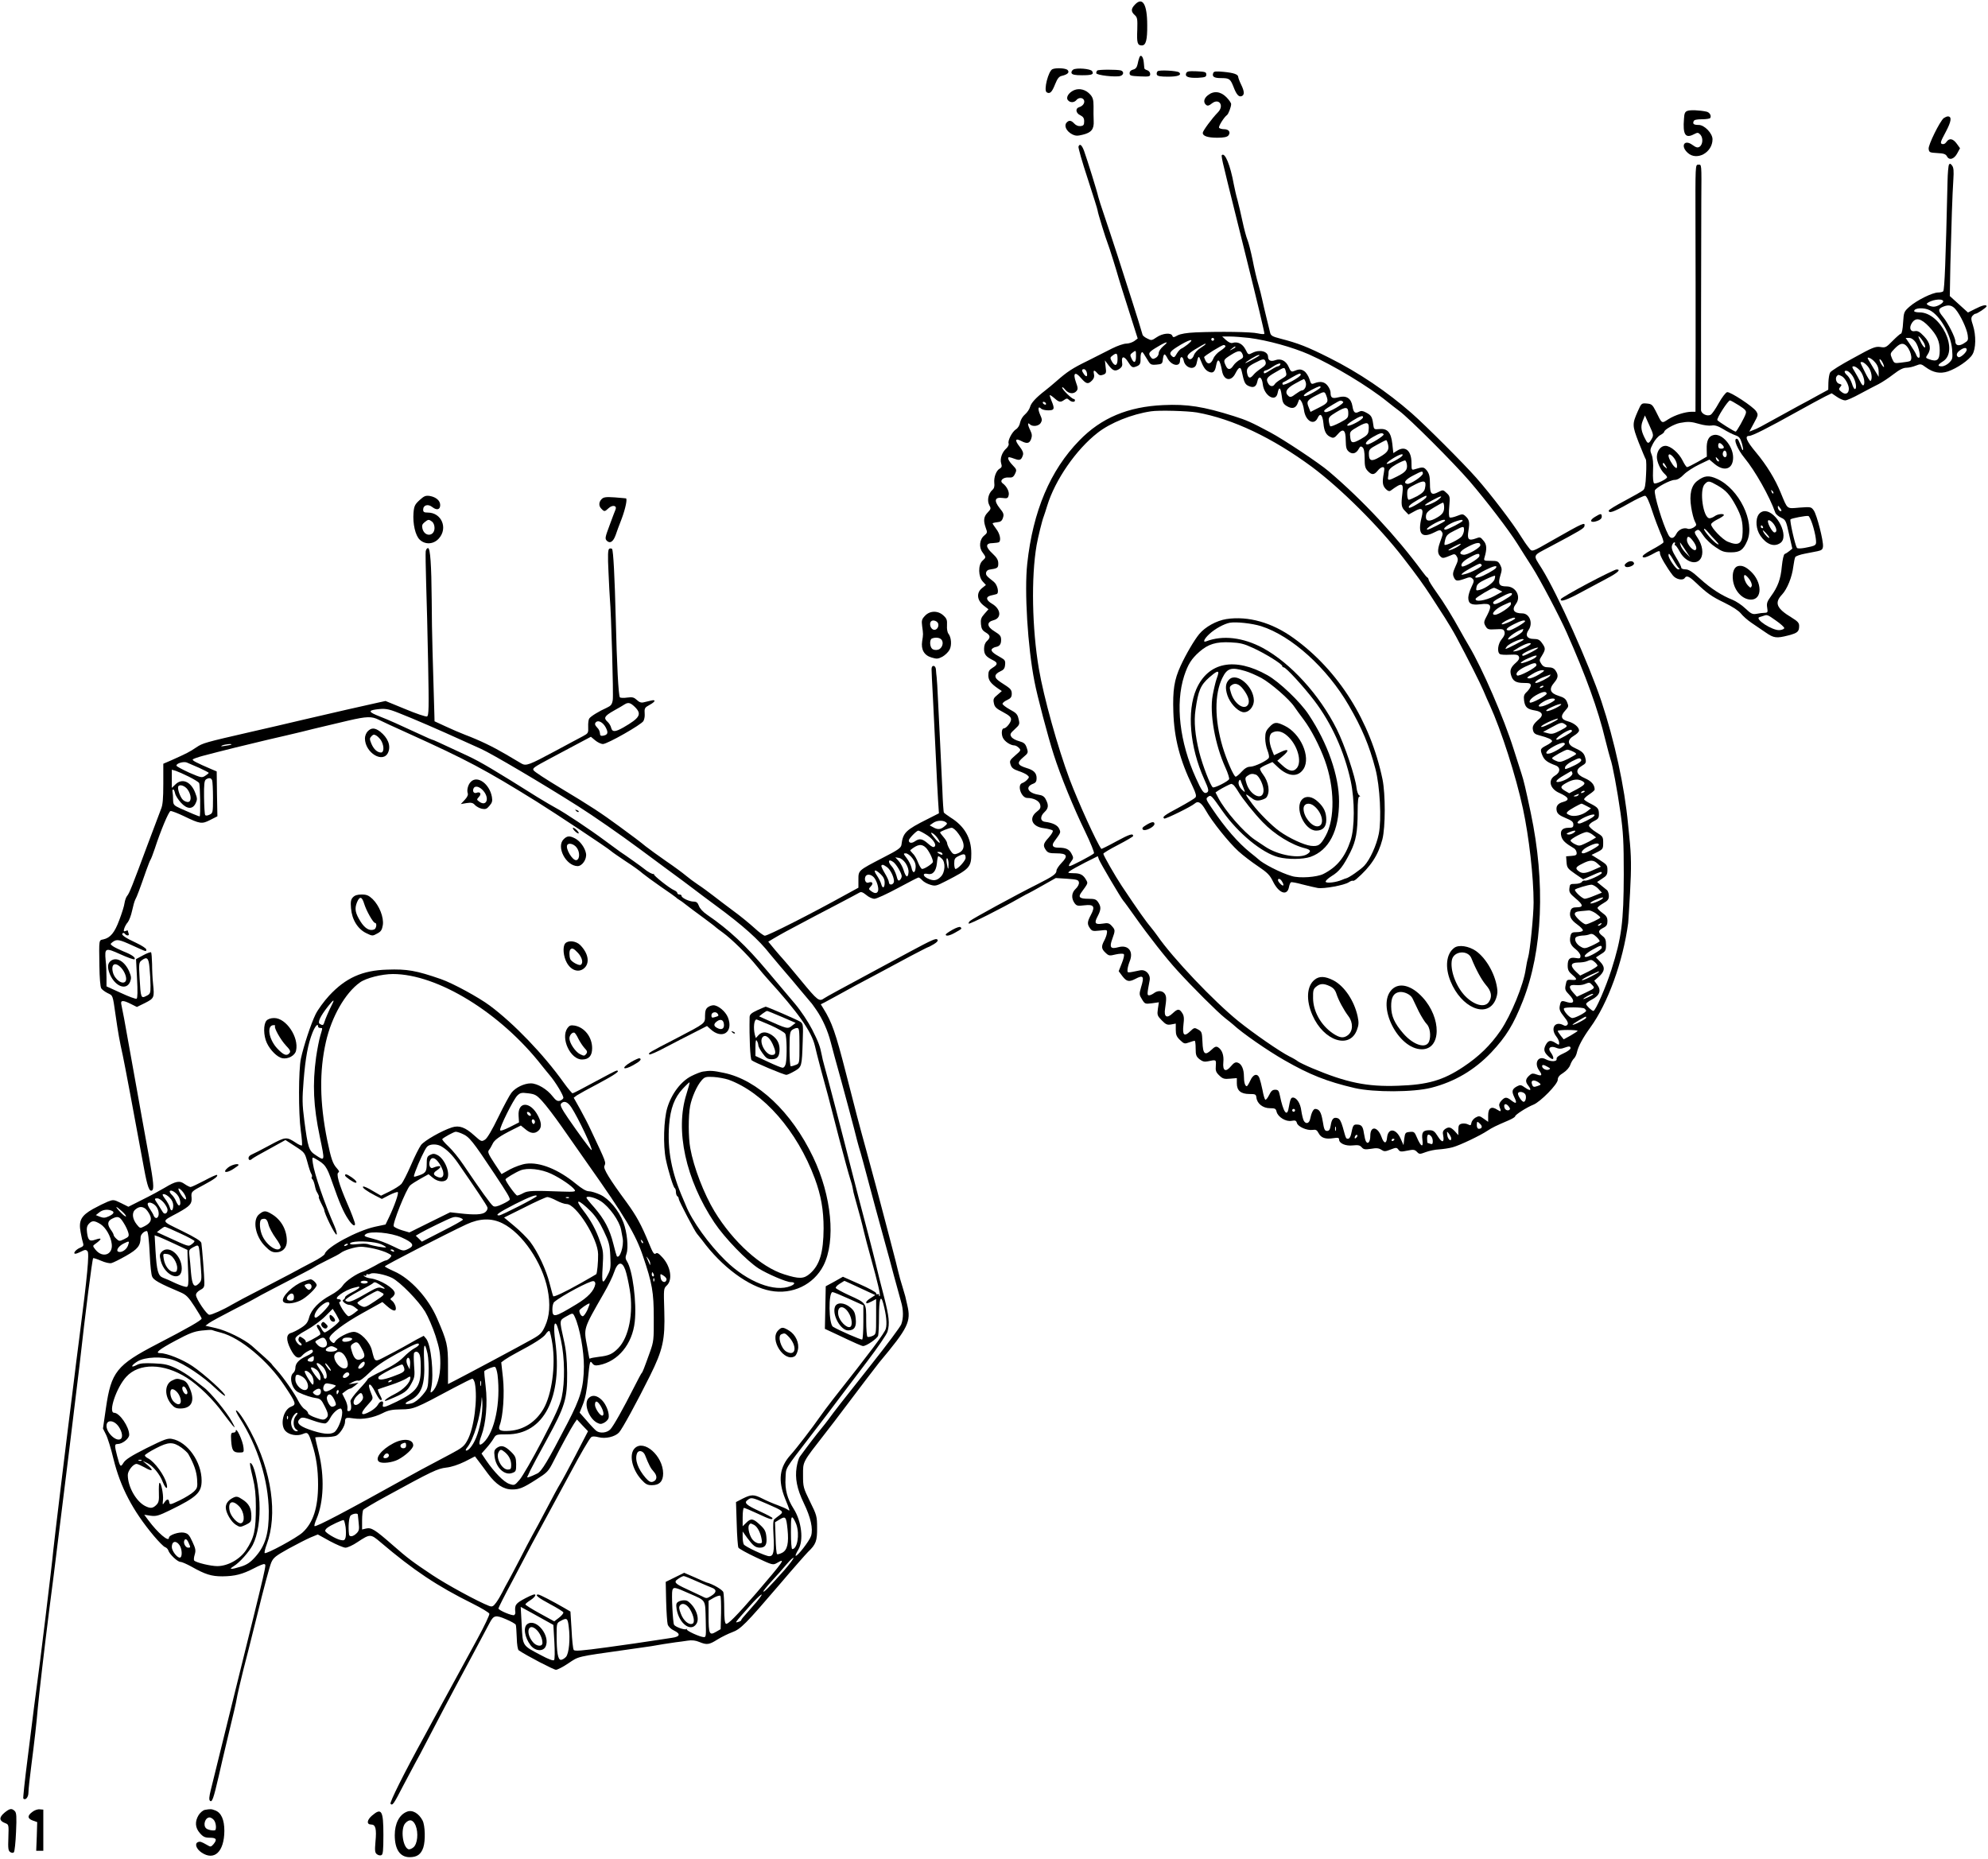<?xml version="1.0" standalone="no"?>
<!DOCTYPE svg PUBLIC "-//W3C//DTD SVG 20010904//EN"
 "http://www.w3.org/TR/2001/REC-SVG-20010904/DTD/svg10.dtd">
<svg version="1.0" xmlns="http://www.w3.org/2000/svg"
 width="1400pt" height="1309pt" viewBox="0 0 1400 1309"
 preserveAspectRatio="xMidYMid meet">
<g transform="translate(0,1309) scale(0.1,-0.1)"
fill="#000000" stroke="none">
<path d="M7992 13057 c-28 -29 -28 -49 -1 -73 19 -17 20 -28 18 -104 -4 -92 1
-110 32 -110 29 0 39 39 38 143 0 148 -33 202 -87 144z"/>
<path d="M8024 12686 c-4 -10 -10 -32 -13 -49 -5 -22 -14 -33 -31 -37 -16 -4
-25 -13 -25 -25 0 -18 8 -20 73 -23 66 -3 72 -1 72 17 0 11 -9 22 -20 26 -11
3 -20 9 -21 13 -1 4 -2 22 -4 40 -3 42 -21 63 -31 38z"/>
<path d="M7412 12603 c-29 -12 -64 -149 -41 -163 22 -14 37 0 59 56 17 42 28
56 49 60 40 10 54 24 40 40 -11 14 -80 18 -107 7z"/>
<path d="M7558 12600 c-9 -6 -15 -17 -12 -25 5 -11 24 -15 74 -15 70 0 85 6
71 29 -11 17 -110 25 -133 11z"/>
<path d="M7727 12593 c-4 -3 -7 -12 -7 -18 0 -15 137 -30 170 -20 25 8 26 32
3 39 -27 7 -159 7 -166 -1z"/>
<path d="M8152 12588 c-6 -6 -8 -17 -5 -24 4 -10 25 -14 78 -14 70 0 99 11 79
30 -14 12 -141 19 -152 8z"/>
<path d="M8353 12574 c-9 -25 16 -34 82 -32 52 3 60 6 60 23 0 18 -8 20 -68
23 -55 2 -68 0 -74 -14z"/>
<path d="M8544 12576 c-10 -26 6 -36 54 -36 59 0 66 -5 88 -60 21 -56 38 -75
58 -67 21 8 20 33 -4 82 -11 22 -19 45 -20 52 0 19 -30 30 -103 37 -55 5 -68
4 -73 -8z"/>
<path d="M7564 12455 c-38 -17 -60 -51 -43 -71 15 -18 43 -18 59 1 16 20 46
19 54 -1 7 -19 -8 -41 -35 -49 -28 -9 -23 -42 9 -57 20 -10 27 -20 27 -43 0
-25 -5 -31 -26 -33 -15 -2 -32 5 -44 18 -22 24 -38 25 -55 5 -18 -22 1 -60 39
-80 25 -13 39 -13 75 -4 62 15 81 39 78 97 -1 26 -2 72 -1 104 0 44 -5 62 -23
82 -31 35 -76 47 -114 31z"/>
<path d="M8506 12419 c-28 -22 -34 -50 -12 -68 10 -8 20 -6 41 11 50 39 88
-16 42 -63 -43 -44 -107 -131 -107 -145 0 -22 35 -34 103 -34 45 0 68 5 77 15
19 23 4 45 -29 45 -16 0 -33 5 -36 10 -6 10 36 76 56 90 10 7 29 57 29 77 0 8
-15 30 -34 49 -41 41 -89 46 -130 13z"/>
<path d="M11883 12309 c-17 -6 -22 -18 -24 -56 -9 -111 10 -140 69 -109 27 14
31 14 47 -3 20 -23 17 -70 -7 -85 -13 -8 -24 -5 -49 13 -58 43 -87 -8 -33 -56
64 -58 174 3 174 96 0 42 -57 101 -97 101 -35 0 -44 7 -36 26 3 10 22 14 58
14 30 0 56 4 59 9 10 16 -5 41 -28 45 -48 10 -113 13 -133 5z"/>
<path d="M13688 12258 c-28 -24 -109 -188 -106 -216 3 -25 7 -27 60 -30 46 -2
60 -7 69 -23 16 -31 51 -20 73 22 l19 35 -23 32 c-27 37 -53 41 -73 12 -9 -13
-20 -18 -31 -14 -14 5 -10 17 26 84 40 75 45 110 15 110 -7 0 -20 -6 -29 -12z"/>
<path d="M7595 12058 c-3 -7 26 -109 65 -227 38 -117 70 -218 70 -225 0 -12
57 -197 71 -231 9 -21 61 -187 77 -245 5 -19 38 -122 72 -229 l62 -195 -24
-18 c-13 -9 -38 -18 -56 -18 -19 0 -64 -16 -100 -34 -37 -19 -114 -58 -170
-86 -109 -53 -147 -78 -223 -145 -25 -22 -60 -51 -78 -65 -65 -50 -100 -88
-107 -116 -4 -15 -20 -39 -35 -52 -16 -13 -31 -38 -35 -57 -3 -20 -16 -41 -30
-49 -27 -18 -59 -80 -51 -100 3 -8 -4 -22 -15 -33 -31 -27 -47 -72 -38 -105 7
-22 5 -30 -9 -38 -25 -13 -43 -61 -39 -101 3 -23 -1 -39 -13 -49 -29 -26 -39
-74 -23 -106 14 -25 13 -29 -11 -54 -28 -29 -31 -57 -13 -108 12 -31 11 -36
-10 -53 -34 -27 -40 -83 -13 -119 26 -36 26 -35 -1 -60 -31 -29 -29 -112 3
-146 l22 -24 -26 -21 c-42 -32 -38 -85 8 -122 l36 -28 -29 -33 c-23 -26 -27
-39 -24 -72 3 -32 10 -44 33 -58 34 -20 36 -36 9 -61 -13 -12 -20 -31 -20 -55
0 -39 13 -55 63 -80 35 -17 34 -31 -3 -53 -24 -15 -30 -25 -30 -53 0 -35 17
-58 71 -95 l24 -16 -31 -27 c-27 -22 -31 -30 -25 -58 5 -27 16 -38 64 -63 43
-23 57 -35 57 -52 0 -21 -34 -63 -51 -63 -15 0 -19 -38 -7 -65 12 -27 54 -55
82 -55 8 0 22 -8 31 -17 16 -16 15 -19 -25 -53 -39 -34 -42 -39 -33 -66 7 -22
20 -32 55 -44 25 -8 53 -21 62 -29 15 -13 15 -15 0 -32 -9 -10 -25 -21 -35
-24 -39 -13 -7 -105 35 -105 45 0 84 -20 91 -47 5 -22 1 -31 -24 -50 -59 -46
-33 -106 50 -116 29 -4 57 -11 62 -16 5 -5 -5 -24 -27 -49 -40 -44 -43 -57
-20 -90 13 -18 25 -22 73 -22 76 0 85 -18 36 -68 -19 -20 -35 -44 -35 -53 0
-24 -24 -41 -135 -97 -152 -76 -458 -243 -474 -258 -8 -7 -12 -16 -9 -19 6 -6
234 109 356 179 35 20 65 36 67 36 1 0 45 24 96 53 l94 53 80 -5 c71 -5 80 -8
83 -26 2 -12 -8 -31 -23 -45 -29 -27 -32 -65 -9 -99 15 -21 22 -23 71 -17 66
8 77 -8 45 -68 -26 -49 -27 -64 -6 -94 14 -20 21 -21 69 -16 52 6 53 6 50 -17
-1 -13 -10 -37 -19 -54 -22 -41 -20 -58 9 -85 23 -22 28 -23 72 -12 27 6 52 7
57 2 5 -5 -1 -32 -14 -64 l-22 -56 26 -35 c30 -39 47 -42 90 -20 58 31 66 20
41 -60 -13 -46 -13 -51 7 -83 20 -33 22 -34 70 -28 l49 7 -7 -46 c-6 -43 -4
-49 27 -81 29 -30 39 -34 67 -29 l32 6 0 -44 c0 -35 6 -49 30 -72 28 -27 33
-28 63 -17 19 7 36 12 40 12 4 0 7 -24 7 -54 0 -47 4 -57 27 -76 21 -16 35
-20 58 -15 60 13 60 13 57 -31 -3 -35 1 -46 25 -69 24 -23 35 -26 76 -22 l47
4 0 -37 c0 -51 28 -75 89 -75 42 0 46 -2 49 -26 5 -42 46 -74 95 -74 36 0 42
-3 47 -25 9 -37 66 -72 105 -64 27 5 33 2 38 -15 7 -26 70 -54 109 -49 24 4
32 0 44 -23 17 -33 49 -44 104 -35 32 5 40 3 40 -9 0 -28 47 -48 97 -42 37 4
50 1 62 -13 14 -16 24 -17 66 -11 38 7 55 5 73 -7 20 -13 27 -13 65 2 39 15
43 15 55 -1 10 -15 19 -16 62 -7 43 9 52 8 68 -8 17 -18 20 -18 63 -2 24 9 67
18 94 19 28 2 70 8 95 15 49 13 194 82 246 117 32 21 58 34 147 72 26 11 47
24 47 29 0 11 83 64 129 82 49 20 171 144 171 175 0 18 11 32 39 49 23 15 43
38 49 56 6 17 18 38 27 46 8 8 17 27 20 42 9 42 42 103 94 175 124 170 231
465 267 737 1 8 7 103 13 210 10 181 9 266 -5 396 -3 28 -7 69 -9 90 -24 260
-95 587 -188 866 -88 263 -307 752 -419 933 -64 103 -71 86 62 157 209 111
235 127 238 142 6 31 -5 26 -223 -98 -156 -89 -144 -85 -171 -51 -14 17 -38
53 -55 80 -53 87 -209 292 -313 410 -90 102 -358 370 -455 455 -171 150 -374
287 -578 389 -159 80 -222 104 -346 136 -58 15 -68 21 -73 44 -3 14 -15 62
-26 106 -11 44 -24 100 -29 124 -5 24 -17 73 -28 110 -11 36 -29 113 -40 171
-12 58 -28 121 -36 140 -8 19 -24 78 -35 130 -11 52 -27 120 -35 150 -9 30
-20 80 -26 110 -25 138 -63 230 -85 207 -3 -3 4 -42 16 -88 11 -46 22 -93 25
-104 3 -11 63 -254 134 -540 71 -285 128 -522 125 -526 -2 -4 -23 -2 -46 3
-44 11 -268 14 -438 7 -64 -3 -105 -10 -127 -21 -27 -15 -32 -16 -37 -3 -9 24
-69 18 -110 -10 -35 -24 -38 -24 -67 -9 -17 8 -32 20 -33 27 -13 46 -42 139
-75 242 -21 66 -67 208 -101 315 -35 107 -78 238 -96 290 -18 52 -36 109 -40
125 -7 34 -77 259 -100 323 -16 42 -30 53 -39 30z m1203 -1348 c130 -17 304
-65 420 -116 175 -78 419 -225 552 -333 25 -20 63 -50 85 -66 70 -52 383 -365
495 -495 118 -138 273 -340 336 -440 22 -36 69 -109 104 -164 55 -86 192 -346
243 -461 134 -302 222 -544 272 -755 16 -63 32 -124 36 -135 14 -36 48 -218
71 -380 19 -136 23 -202 23 -435 -1 -333 -15 -444 -87 -670 -39 -122 -112
-290 -127 -290 -12 1 -51 38 -51 49 0 6 18 20 40 31 55 28 68 64 39 103 l-22
30 30 26 c45 39 49 69 12 107 l-30 31 35 23 c32 19 36 26 36 65 0 35 -5 48
-25 63 -33 26 -32 38 5 57 24 12 30 22 30 48 0 25 -8 38 -35 57 -19 14 -35 30
-35 35 0 6 18 20 40 33 32 18 40 28 40 52 0 16 -6 34 -12 40 -7 6 -26 21 -42
34 l-29 24 36 24 c31 19 37 29 37 60 0 34 -4 39 -56 72 l-56 35 41 20 c39 20
41 24 41 65 0 42 -2 46 -50 75 -27 17 -50 38 -50 46 0 8 16 23 35 32 29 14 35
22 35 47 0 41 -7 49 -57 75 -23 11 -44 25 -47 30 -3 5 12 20 34 35 22 14 40
30 40 35 0 34 -23 60 -69 80 -63 27 -70 59 -20 88 26 15 30 22 25 47 -8 39
-21 53 -72 76 -57 25 -61 58 -9 89 19 11 35 27 35 36 0 24 -35 53 -79 65 -49
13 -54 37 -17 77 22 24 24 29 12 57 -9 24 -23 34 -59 45 -61 19 -71 47 -33 92
30 35 32 55 10 87 -10 15 -25 22 -49 22 -26 0 -39 6 -51 25 -15 23 -15 27 5
58 26 43 26 52 0 88 -16 23 -28 29 -59 29 -46 0 -61 26 -36 62 34 48 8 118
-44 118 -59 0 -76 25 -45 66 39 51 1 124 -66 124 -52 0 -61 16 -44 74 13 42
13 51 0 77 -14 26 -20 29 -66 29 -49 0 -51 1 -45 23 18 60 17 92 -7 119 -21
26 -25 27 -53 16 -52 -19 -63 -8 -53 54 10 61 6 78 -21 103 -18 16 -22 16 -60
1 -23 -9 -46 -14 -51 -10 -6 3 -7 35 -3 77 6 68 5 73 -19 95 -24 23 -26 23
-57 7 -49 -26 -60 -15 -60 58 0 51 -5 70 -21 92 -22 27 -28 28 -86 10 -22 -7
-23 -5 -23 44 0 88 -44 125 -104 85 l-24 -15 -7 65 c-9 81 -34 110 -92 104
-37 -3 -38 -3 -43 37 -7 50 -14 61 -51 80 -22 12 -34 13 -49 5 -28 -15 -39 -5
-46 40 -9 55 -43 77 -98 62 -44 -11 -56 -5 -56 34 0 12 -9 33 -21 48 -21 27
-50 33 -92 17 -22 -9 -25 -6 -36 30 -7 21 -23 46 -36 55 -24 16 -38 15 -77 -1
-13 -5 -21 2 -32 29 -19 45 -56 64 -96 49 -30 -11 -50 -2 -50 23 0 40 -59 55
-110 29 -29 -15 -30 -15 -49 24 -21 40 -55 57 -91 46 -11 -4 -28 4 -46 20
l-27 25 54 0 c30 0 92 -5 137 -10z m-248 -10 c0 -5 -4 -10 -10 -10 -5 0 -10 5
-10 10 0 6 5 10 10 10 6 0 10 -4 10 -10z m-185 -35 c-17 -13 -37 -27 -45 -30
-8 -3 -23 -19 -33 -36 -14 -26 -20 -29 -32 -19 -24 20 -18 33 32 65 86 55 136
68 78 20z m-173 -13 c-18 -16 -32 -36 -32 -49 0 -13 -9 -27 -22 -34 -18 -10
-24 -8 -35 7 -19 26 -13 35 48 71 66 40 86 42 41 5z m298 14 c0 -2 -16 -14
-36 -27 -20 -12 -41 -35 -46 -50 -10 -29 -31 -38 -43 -19 -10 16 10 36 69 70
54 32 56 32 56 26z m140 -15 c0 -5 -16 -19 -36 -32 -20 -12 -43 -37 -50 -56
-16 -37 -38 -43 -54 -14 -5 11 -10 22 -10 26 0 8 123 85 138 85 6 0 12 -4 12
-9z m70 -6 c0 -2 -10 -9 -22 -15 -22 -11 -22 -10 -4 4 21 17 26 19 26 11z
m-700 -65 c0 -46 -15 -52 -32 -14 -11 22 -10 28 7 40 25 19 25 19 25 -26z
m751 13 c7 -19 3 -25 -20 -37 -15 -8 -36 -26 -45 -40 -21 -33 -40 -33 -54 -1
-18 39 -16 42 36 75 54 34 71 35 83 3z m-675 -29 c25 -43 28 -45 68 -42 35 3
41 6 44 28 6 53 13 56 33 18 27 -53 89 -66 89 -18 0 33 20 33 26 0 11 -54 79
-71 90 -22 12 54 15 59 26 32 22 -56 35 -75 58 -87 31 -15 46 -4 54 42 11 59
27 45 42 -38 12 -67 64 -77 94 -17 24 47 37 51 45 13 16 -75 22 -89 47 -101
35 -16 54 -7 62 29 9 47 33 36 39 -18 9 -80 90 -129 104 -63 10 50 21 44 29
-16 5 -47 11 -59 36 -74 38 -23 64 -16 78 23 10 29 11 30 24 11 7 -10 16 -38
19 -62 10 -76 70 -112 96 -56 18 40 35 23 41 -38 5 -57 20 -85 55 -98 15 -7
26 -2 45 21 39 46 57 32 57 -44 1 -51 5 -64 23 -79 25 -20 52 -12 70 23 9 16
14 18 26 8 9 -8 14 -32 14 -77 0 -54 4 -70 22 -89 28 -30 45 -29 70 2 11 14
26 25 35 25 13 0 14 -7 8 -42 -12 -65 -9 -88 14 -112 15 -15 25 -18 35 -11 80
59 91 56 82 -19 -10 -80 -8 -99 19 -125 l24 -25 42 23 c53 30 66 19 50 -43
-29 -117 0 -151 91 -105 33 17 42 18 49 7 12 -17 12 -16 -10 -77 -20 -56 -18
-83 6 -103 14 -12 20 -10 85 17 11 4 20 0 28 -16 10 -18 8 -30 -11 -70 -18
-41 -20 -53 -11 -74 13 -29 22 -30 77 -11 34 13 42 13 55 0 12 -12 11 -20 -8
-59 -12 -25 -22 -58 -22 -74 0 -43 21 -54 83 -47 77 10 87 -5 51 -75 -26 -48
-26 -54 -13 -78 14 -24 20 -26 71 -23 50 3 57 1 63 -17 4 -15 -1 -31 -19 -52
-28 -33 -35 -92 -13 -106 6 -4 38 -6 69 -4 48 2 59 0 65 -15 4 -12 -2 -24 -19
-39 -38 -33 -47 -54 -37 -89 12 -42 34 -56 91 -56 40 0 48 -3 48 -18 0 -10
-12 -29 -26 -43 -22 -20 -25 -30 -21 -64 7 -46 22 -60 78 -69 50 -8 61 -32 28
-60 -41 -35 -50 -52 -43 -80 5 -20 15 -28 48 -36 57 -15 86 -28 86 -40 0 -5
-18 -19 -40 -30 -44 -23 -46 -27 -27 -73 14 -31 34 -46 90 -67 38 -13 37 -50
-3 -73 -51 -31 -35 -93 32 -122 67 -30 75 -50 26 -63 -38 -10 -53 -31 -45 -64
5 -20 21 -32 62 -49 44 -18 55 -27 55 -46 0 -19 -5 -23 -34 -23 -45 0 -62 -21
-50 -63 9 -28 28 -46 89 -82 9 -5 17 -19 18 -30 2 -16 -5 -21 -36 -23 l-38 -3
3 -42 c3 -38 8 -45 60 -81 l57 -39 59 26 c65 29 72 31 72 19 0 -12 -101 -58
-118 -54 -8 2 -19 -2 -23 -10 -5 -7 -25 -13 -46 -13 -35 0 -38 -2 -41 -32 -3
-26 4 -37 42 -69 56 -46 59 -64 11 -64 -27 0 -38 -5 -44 -22 -13 -37 -1 -65
45 -98 25 -18 43 -37 41 -43 -2 -7 -21 -12 -42 -12 -33 0 -40 -4 -45 -25 -10
-41 0 -68 36 -95 19 -15 34 -35 34 -47 0 -18 -4 -20 -34 -15 -42 7 -56 -7 -56
-54 0 -30 7 -43 33 -65 37 -31 35 -39 -9 -35 -29 2 -32 -1 -38 -35 -7 -32 -4
-40 25 -70 42 -43 35 -67 -15 -52 -41 13 -44 12 -52 -28 -4 -23 1 -38 30 -74
26 -32 32 -48 24 -57 -7 -9 -16 -10 -28 -3 -60 32 -94 -23 -50 -80 11 -14 20
-33 20 -44 0 -17 -1 -17 -25 -2 -35 23 -52 20 -70 -14 -17 -33 -12 -52 24 -84
35 -32 41 -8 9 36 -20 28 3 44 40 29 20 -9 36 -9 56 -1 36 13 46 13 46 -3 0
-7 -23 -24 -50 -36 -34 -15 -50 -28 -48 -39 4 -20 -41 -21 -77 -2 -52 28 -84
-26 -46 -79 25 -34 19 -42 -19 -28 -22 8 -32 8 -45 -3 -32 -27 -36 -46 -14
-74 28 -36 18 -43 -21 -16 -28 20 -34 21 -57 9 -35 -19 -39 -35 -19 -76 21
-44 15 -51 -20 -24 -34 27 -46 26 -71 -1 -15 -17 -18 -29 -13 -43 14 -34 11
-38 -15 -21 -42 28 -65 13 -65 -40 l0 -45 -31 22 c-29 21 -34 21 -58 8 -14 -8
-27 -25 -29 -37 -3 -19 -6 -20 -24 -11 -11 6 -31 8 -44 5 -20 -5 -24 -13 -24
-44 l0 -37 -25 28 c-29 30 -43 33 -70 14 -13 -10 -17 -22 -12 -43 10 -52 -7
-56 -37 -8 -23 37 -33 44 -60 44 -45 0 -56 -15 -49 -68 8 -57 -10 -50 -38 15
-17 41 -21 44 -51 41 -31 -3 -33 -6 -39 -48 l-5 -45 -21 47 c-33 72 -88 75
-95 6 -4 -46 -22 -44 -39 4 -27 75 -79 81 -79 9 0 -41 -16 -63 -30 -41 -5 7
-11 34 -15 59 -7 49 -17 61 -52 61 -22 0 -26 -7 -38 -67 -4 -19 -13 -33 -21
-33 -16 0 -15 -1 -38 82 -12 41 -22 59 -37 63 -27 9 -41 -5 -48 -52 -5 -29
-11 -38 -26 -38 -16 0 -21 11 -30 68 -11 65 -24 86 -53 87 -13 0 -27 -27 -36
-72 -7 -32 -31 -37 -45 -10 -5 10 -13 42 -17 70 -6 51 -33 92 -59 92 -14 0
-19 -12 -30 -73 -11 -68 -38 -30 -62 88 -7 34 -12 40 -33 40 -19 0 -29 -9 -43
-38 -10 -20 -22 -35 -26 -32 -5 2 -14 33 -20 67 -7 35 -17 73 -22 86 -14 35
-44 27 -64 -18 -10 -22 -21 -40 -25 -40 -12 0 -20 28 -20 70 0 50 -17 88 -44
96 -15 5 -27 -1 -47 -25 -37 -45 -60 -34 -54 28 5 49 -9 87 -37 105 -14 8 -23
5 -47 -18 -45 -43 -60 -31 -63 56 -3 67 -5 73 -30 87 -26 15 -29 14 -57 -13
-42 -40 -55 -27 -47 46 6 46 4 65 -9 84 -20 31 -32 30 -66 -2 -42 -40 -64 -27
-54 34 4 26 8 57 7 70 0 48 -46 67 -86 37 -11 -8 -26 -15 -34 -15 -15 0 -14 9
4 105 8 42 -27 79 -67 71 -94 -19 -89 -20 -89 3 0 12 7 38 15 59 30 71 -9 120
-79 101 -55 -15 -65 -2 -43 58 22 61 21 64 -4 92 -18 20 -28 22 -64 16 -54 -8
-61 3 -35 52 24 46 25 66 4 98 -14 21 -24 25 -70 25 -60 0 -73 11 -50 43 48
66 48 65 37 86 -21 39 -42 51 -89 51 -44 1 -46 2 -27 16 11 8 59 35 108 60
l88 44 8 -23 c10 -26 154 -270 171 -290 6 -6 43 -57 82 -112 96 -136 220 -294
298 -379 105 -116 288 -298 337 -336 25 -19 50 -40 57 -46 63 -59 242 -183
361 -251 178 -102 298 -150 495 -196 135 -31 414 -30 539 2 165 42 305 125
423 249 105 112 156 195 222 362 140 356 160 831 56 1325 -36 171 -50 230 -65
275 -8 25 -33 102 -55 172 -69 220 -222 572 -315 728 -18 30 -45 78 -60 105
-58 105 -118 203 -170 275 -29 41 -54 80 -54 87 -1 6 -4 13 -8 15 -5 2 -21 21
-37 43 -181 246 -418 501 -658 705 -69 59 -319 225 -413 275 -135 72 -164 85
-255 114 -216 68 -329 86 -498 78 -248 -11 -437 -90 -591 -249 -205 -210 -327
-498 -367 -868 -21 -192 3 -586 51 -830 19 -101 96 -392 135 -513 48 -151 142
-380 221 -542 39 -81 67 -150 63 -155 -16 -15 -159 -90 -172 -90 -8 0 -5 10 9
29 20 27 20 30 5 58 -16 32 -40 43 -93 43 -40 0 -49 15 -29 43 48 66 47 63 35
90 -12 26 -46 42 -99 49 -35 4 -37 38 -5 68 29 27 31 49 10 89 -10 21 -24 30
-52 34 -75 12 -96 55 -38 77 19 7 25 17 25 39 0 37 -20 57 -71 72 -64 20 -70
36 -25 74 37 31 38 33 27 67 -10 30 -19 38 -54 48 -24 6 -49 20 -55 31 -11 17
-8 24 24 53 35 32 36 36 27 72 -7 33 -16 43 -61 67 -29 16 -52 34 -52 40 0 7
15 19 33 27 25 12 32 21 32 45 0 22 -8 34 -35 52 -69 44 -80 54 -80 72 0 10
13 23 33 32 25 11 33 21 35 47 3 27 -1 35 -28 50 -57 31 -76 49 -64 62 6 6 18
12 25 13 28 5 39 19 39 50 0 27 -7 36 -46 60 -55 33 -58 66 -7 79 58 15 52 79
-11 116 -43 25 -46 49 -8 58 15 3 33 8 40 10 20 6 7 66 -20 87 -51 40 -56 46
-54 64 2 10 11 19 22 21 60 9 64 12 64 44 0 24 -10 41 -41 70 -51 47 -50 73 3
73 20 1 40 4 44 7 15 15 5 60 -20 92 -14 19 -26 37 -26 40 0 2 14 6 32 8 24 2
34 9 41 31 8 24 5 34 -23 68 -42 53 -35 79 19 72 34 -5 39 -2 44 18 7 24 -13
64 -42 85 -24 18 3 44 42 41 25 -2 34 3 45 26 13 27 12 31 -17 61 -29 30 -40
56 -24 56 4 0 22 -5 40 -12 35 -13 46 -8 57 28 4 15 -3 32 -24 59 -35 44 -31
61 10 40 42 -22 59 -19 71 12 8 22 7 36 -5 61 -20 40 -21 61 -4 44 19 -19 62
-14 77 9 11 19 10 27 -5 60 -17 40 -13 62 8 41 7 -7 29 -12 50 -12 43 0 47 10
23 67 -8 20 -14 38 -12 40 2 2 17 -8 33 -22 33 -29 43 -30 69 -11 16 11 21 11
33 0 16 -16 42 -19 42 -4 0 6 -4 10 -8 10 -14 0 -82 67 -82 80 0 7 9 1 21 -14
23 -29 60 -34 80 -10 11 13 10 24 -4 62 -23 65 -6 79 36 29 37 -42 49 -45 77
-17 14 14 18 28 14 45 -7 30 2 32 24 6 13 -15 22 -17 41 -10 21 8 23 14 17 55
l-5 46 27 -36 c30 -39 47 -44 78 -22 15 11 20 23 16 44 -6 46 15 47 43 2 21
-34 30 -40 48 -34 33 10 40 20 39 55 -1 31 4 49 13 49 2 0 16 -20 31 -46z
m-206 -4 c0 -47 -19 -54 -41 -14 -12 23 -12 27 6 40 29 22 35 17 35 -26z m999
26 c-14 -11 -99 -57 -99 -53 0 8 82 57 94 57 5 0 7 -2 5 -4z m44 -46 c4 -16
-4 -26 -31 -44 -20 -13 -45 -33 -54 -45 -23 -28 -36 -27 -44 4 -9 37 0 52 53
79 59 31 69 32 76 6z m102 -20 c-3 -5 -11 -10 -16 -10 -5 0 -27 -11 -49 -25
-44 -28 -50 -30 -50 -15 0 6 6 10 13 11 6 0 28 11 47 24 36 25 66 33 55 15z
m39 -42 c9 -34 9 -34 -31 -58 -21 -12 -42 -28 -46 -36 -12 -20 -35 -17 -47 7
-17 30 -8 43 52 77 64 38 64 38 72 10z m-1401 -10 c8 -30 -2 -37 -19 -14 -18
25 -18 36 0 36 7 0 16 -10 19 -22z m1507 -17 c0 -16 -119 -81 -127 -69 -3 7
-2 13 3 15 5 2 32 16 59 33 54 31 65 35 65 21z m36 -56 c6 -25 -9 -55 -29 -55
-5 0 -25 -12 -44 -26 -27 -21 -37 -23 -48 -14 -31 26 -17 54 43 87 31 18 60
32 64 33 4 0 10 -11 14 -25z m104 -32 c0 -10 -93 -63 -110 -63 -21 0 1 20 48
45 51 26 62 29 62 18z m40 -59 c17 -44 12 -53 -50 -84 l-61 -31 -13 33 c-17
40 -11 50 53 83 58 30 59 30 71 -1z m118 -43 c17 -10 -105 -81 -126 -73 -17 6
-6 17 55 53 55 32 53 32 71 20z m-2093 -11 c3 -5 2 -10 -4 -10 -5 0 -13 5 -16
10 -3 6 -2 10 4 10 5 0 13 -4 16 -10z m2130 -70 c0 -33 -4 -37 -60 -67 -33
-17 -63 -29 -67 -25 -3 4 -8 20 -10 36 -3 26 3 33 52 63 68 41 85 39 85 -7z
m-1066 5 c252 -45 532 -178 811 -384 201 -150 472 -419 643 -641 94 -121 143
-190 192 -265 32 -49 77 -119 100 -155 23 -36 59 -96 80 -135 85 -159 168
-324 192 -380 14 -33 33 -78 44 -100 83 -183 184 -499 234 -730 43 -200 75
-482 75 -661 0 -91 -25 -342 -39 -389 -5 -16 -12 -51 -16 -78 -15 -111 -104
-328 -178 -436 -71 -103 -152 -182 -262 -255 -143 -95 -250 -126 -460 -133
-217 -8 -363 22 -605 124 -47 20 -92 42 -100 48 -8 7 -35 23 -60 35 -66 33
-251 161 -359 248 -173 140 -462 444 -571 602 -14 19 -31 42 -38 50 -40 47
-98 129 -212 300 -46 69 -130 216 -130 227 0 5 47 33 105 63 58 30 105 58 105
62 0 21 -27 12 -119 -38 -56 -31 -104 -54 -105 -53 -33 44 -162 328 -223 489
-84 225 -183 580 -217 780 -48 283 -55 644 -16 870 9 52 39 176 51 205 4 11
15 44 24 74 55 180 203 395 355 513 89 70 240 131 375 151 57 9 258 3 324 -8z
m1169 -36 c-6 -17 -88 -61 -107 -57 -10 2 1 14 34 35 52 33 79 41 73 22z m40
-91 c-2 -26 -12 -36 -56 -61 -59 -33 -70 -30 -74 22 -3 31 1 35 57 67 66 37
79 32 73 -28z m106 -27 c6 -9 -94 -71 -114 -71 -25 0 -6 27 38 52 50 29 67 33
76 19z m31 -71 c9 -39 -3 -57 -61 -90 -56 -33 -74 -27 -74 25 0 29 6 35 58 63
31 17 60 32 64 32 3 0 9 -13 13 -30z m101 -79 c-10 -16 -97 -62 -109 -58 -7 2
10 18 37 35 48 31 83 42 72 23z m32 -65 c4 -35 -10 -52 -70 -82 -56 -29 -67
-30 -63 -6 2 9 4 27 4 39 1 16 16 31 54 53 28 16 57 28 62 27 6 -2 11 -16 13
-31z m112 -61 c0 -18 -88 -77 -110 -73 -30 6 -14 30 40 58 65 34 70 35 70 15z
m15 -104 c-4 -21 -19 -35 -54 -55 -27 -14 -54 -26 -60 -26 -6 0 -11 17 -11 40
0 38 2 41 58 69 63 32 79 26 67 -28z m9 -63 c-7 -17 -114 -82 -121 -74 -9 9
10 26 64 57 55 31 64 34 57 17z m85 -17 c-25 -21 -87 -46 -94 -39 -3 2 21 18
53 35 62 34 79 35 41 4z m41 -54 c0 -37 -15 -55 -68 -82 -43 -21 -64 -13 -60
22 2 22 15 35 58 60 30 18 58 33 62 33 4 0 8 -15 8 -33z m5 -96 c-5 -8 -110
-61 -121 -61 -32 0 80 68 114 69 7 1 11 -3 7 -8z m125 1 c0 -8 -104 -62 -120
-62 -33 0 24 44 78 60 36 11 42 11 42 2z m10 -65 c0 -12 -7 -32 -15 -43 -14
-21 -113 -70 -122 -61 -2 3 0 20 5 38 7 28 18 39 63 61 66 34 69 34 69 5z
m115 -107 c0 -18 -93 -71 -119 -67 -38 4 -26 27 31 56 61 32 88 35 88 11z
m-152 -5 c-24 -17 -73 -37 -73 -30 0 6 72 44 85 45 5 0 0 -7 -12 -15z m145
-72 c-3 -19 -112 -82 -123 -72 -12 13 8 38 53 62 55 31 75 34 70 10z m17 -63
c6 -10 -73 -53 -120 -64 -26 -6 -28 -6 -15 7 16 15 110 67 122 67 4 0 10 -4
13 -10z m100 -20 c-8 -13 -89 -58 -118 -65 -51 -13 -28 14 41 49 62 31 90 37
77 16z m-10 -80 c-7 -24 -67 -66 -106 -75 -24 -6 -26 -4 -21 20 3 20 18 33 65
55 34 16 63 27 65 25 2 -2 1 -13 -3 -25z m29 -74 l26 -13 -59 -32 c-61 -32
-136 -43 -129 -18 4 11 113 76 129 77 4 0 18 -6 33 -14z m91 -36 c-3 -5 -30
-23 -61 -41 -38 -21 -59 -28 -66 -21 -11 11 4 23 77 59 39 20 61 21 50 3z m-5
-65 c0 -18 -86 -75 -112 -75 -34 0 0 40 55 66 62 28 57 28 57 9z m30 -100 c0
-9 -82 -46 -93 -42 -7 2 6 13 28 25 38 20 65 27 65 17z m70 -20 c0 -10 -94
-65 -112 -65 -33 0 -19 18 34 44 49 25 78 32 78 21z m-17 -70 c-6 -18 -103
-70 -103 -57 0 17 73 65 107 72 1 0 0 -7 -4 -15z m7 -60 c0 -5 -116 -65 -126
-65 -4 0 0 7 7 16 21 26 119 66 119 49z m50 -29 c0 -10 -68 -44 -100 -51 -34
-6 -34 -6 15 24 44 26 85 39 85 27z m10 -56 c-60 -31 -70 -35 -70 -21 0 10 88
50 110 50 8 0 -10 -13 -40 -29z m24 -40 c-17 -16 -104 -49 -104 -39 0 6 24 21
53 33 50 23 71 25 51 6z m6 -55 c0 -17 -125 -83 -136 -72 -15 14 9 39 58 62
61 29 78 31 78 10z m17 -66 c-27 -16 -59 -29 -70 -27 -19 3 -15 7 23 30 25 16
56 28 70 28 22 0 18 -5 -23 -31z m78 -9 c-8 -13 -80 -50 -97 -50 -22 0 14 28
57 43 22 8 41 15 43 16 2 0 0 -4 -3 -9z m-45 -74 c0 -2 -7 -7 -16 -10 -8 -3
-12 -2 -9 4 6 10 25 14 25 6z m22 -51 c2 -13 -109 -72 -118 -63 -10 11 14 37
55 58 38 20 61 22 63 5z m58 -43 c0 -5 -22 -19 -49 -32 -63 -29 -90 -17 -35
16 38 24 84 32 84 16z m6 -59 c-26 -13 -55 -23 -64 -21 -10 2 4 14 38 29 68
32 91 25 26 -8z m14 -78 c0 -7 -97 -55 -112 -55 -26 0 56 44 110 59 1 1 2 -1
2 -4z m54 -38 c17 -12 13 -16 -36 -42 -47 -24 -60 -27 -88 -19 l-33 9 59 32
c67 37 73 38 98 20z m46 -47 c0 -8 -90 -60 -105 -60 -29 0 66 68 98 70 4 0 7
-4 7 -10z m-50 -90 c0 -13 -71 -57 -104 -66 -44 -11 -31 18 22 47 50 28 82 35
82 19z m55 -52 c14 -6 25 -14 25 -18 0 -3 -25 -18 -56 -34 -50 -24 -61 -26
-85 -15 -16 6 -29 15 -29 19 0 8 91 59 107 60 7 0 24 -5 38 -12z m60 -58 c7
-11 -24 -32 -78 -55 -37 -15 -38 -15 -35 2 2 10 23 28 48 41 50 25 56 26 65
12z m-62 -94 c7 -17 -41 -50 -85 -61 -45 -11 -33 11 25 44 28 17 53 31 53 31
1 0 4 -7 7 -14z m68 -56 c29 -16 23 -26 -35 -58 l-55 -29 -31 18 c-36 22 -33
32 18 59 42 22 74 25 103 10z m19 -74 c0 -2 -7 -7 -16 -10 -8 -3 -12 -2 -9 4
6 10 25 14 25 6z m-45 -26 c-3 -5 -14 -10 -23 -9 -14 0 -13 2 3 9 27 11 27 11
20 0z m57 -76 l32 -17 -23 -18 c-37 -31 -96 -44 -128 -30 -23 10 -24 14 -12
26 11 12 85 53 97 55 2 0 17 -7 34 -16z m51 -74 c-14 -14 -87 -50 -100 -50
-29 0 -10 22 39 45 47 22 82 25 61 5z m-141 -116 c-12 -8 -30 -14 -40 -11 -14
3 -12 6 8 15 39 17 58 15 32 -4z m134 -13 l24 -19 -23 -14 c-12 -8 -39 -22
-59 -31 -34 -16 -40 -16 -68 -2 -16 8 -30 20 -30 25 0 12 89 59 113 60 11 0
30 -9 43 -19z m44 -71 c0 -10 -91 -60 -110 -60 -25 0 -6 28 33 47 46 24 77 29
77 13z m-10 -132 l24 -22 -50 -22 c-57 -26 -82 -29 -106 -10 -27 20 -22 30 25
53 54 28 78 28 107 1z m4 -176 l27 -29 -52 -21 c-28 -12 -59 -22 -68 -22 -19
0 -78 56 -69 65 8 8 91 33 114 34 11 1 33 -12 48 -27z m31 -71 c-16 -16 -85
-42 -85 -32 0 5 17 16 38 24 44 19 60 21 47 8z m-48 -103 c18 -13 33 -26 33
-30 0 -7 -86 -48 -102 -48 -18 0 -78 55 -78 72 0 13 11 18 43 21 23 2 48 4 56
5 8 1 30 -8 48 -20z m38 -78 c-3 -5 -12 -10 -18 -10 -7 0 -6 4 3 10 19 12 23
12 15 0z m-10 -120 c-2 -3 -26 -17 -54 -30 -46 -21 -54 -22 -77 -9 -35 18 -53
57 -33 70 8 5 28 9 44 10 17 0 39 4 50 9 15 6 27 1 47 -18 15 -14 25 -28 23
-32z m15 -45 c0 -14 -87 -65 -111 -65 -24 0 0 26 47 52 57 32 64 33 64 13z
m-48 -102 c10 -9 18 -20 18 -24 0 -5 -28 -23 -61 -40 l-61 -30 -29 27 c-44 42
-39 64 14 65 23 0 51 4 62 9 29 13 36 12 57 -7z m28 -68 c0 -3 -27 -18 -60
-35 -33 -17 -60 -27 -60 -23 0 5 26 20 58 35 68 31 62 29 62 23z m-45 -95 c17
-19 16 -20 -46 -50 l-64 -30 -27 30 c-35 39 -29 57 20 52 20 -2 48 1 62 7 34
14 35 13 55 -9z m4 -64 c-10 -9 -69 -36 -69 -32 0 7 52 35 64 36 5 0 7 -2 5
-4z m-61 -99 c6 -5 12 -12 12 -16 0 -11 -75 -51 -97 -51 -20 0 -68 55 -59 68
6 10 128 9 144 -1z m12 -65 c0 -9 -90 -55 -96 -49 -3 3 84 56 94 57 1 0 2 -4
2 -8z m-60 -92 c0 -3 -22 -17 -49 -33 l-49 -27 -21 26 c-12 15 -21 30 -21 33
0 4 32 7 70 7 39 0 70 -3 70 -6z m-211 -254 c21 -11 21 -14 6 -20 -18 -6 -45
9 -45 25 0 12 11 11 39 -5z m-63 -110 c18 -14 18 -15 -6 -24 -30 -11 -36 -9
-43 18 -6 24 19 27 49 6z m-96 -81 c12 -15 5 -55 -10 -55 -12 0 -40 41 -40 57
0 18 35 16 50 -2z m-107 -107 c-7 -14 -31 -9 -37 8 -10 26 5 37 24 17 9 -10
16 -21 13 -25z m-1513 -8 c0 -5 -4 -10 -10 -10 -5 0 -10 5 -10 10 0 6 5 10 10
10 6 0 10 -4 10 -10z m1304 -96 c18 -17 13 -34 -10 -34 -8 0 -14 10 -14 25 0
29 3 30 24 9z m-1017 -46 c-3 -7 -5 -2 -5 12 0 14 2 19 5 13 2 -7 2 -19 0 -25z
m813 -56 c0 -27 -25 -5 -28 24 -3 28 -3 28 12 9 8 -11 16 -26 16 -33z m-668 6
c-7 -7 -12 -8 -12 -2 0 14 12 26 19 19 2 -3 -1 -11 -7 -17z m526 10 c7 -7 12
-23 12 -36 0 -18 -4 -23 -16 -18 -9 3 -18 6 -20 6 -2 0 -4 14 -4 30 0 32 9 37
28 18z m-258 -22 c0 -3 -4 -8 -10 -11 -5 -3 -10 -1 -10 4 0 6 5 11 10 11 6 0
10 -2 10 -4z"/>
<path d="M8637 8730 c-70 -11 -150 -55 -192 -106 -34 -41 -94 -143 -131 -224
-45 -98 -56 -170 -51 -325 6 -184 45 -336 136 -524 23 -49 28 -68 19 -78 -6
-7 -57 -38 -114 -69 -107 -57 -121 -68 -105 -79 9 -5 192 85 215 106 23 21 46
7 77 -48 44 -79 163 -227 231 -289 31 -28 92 -75 137 -105 67 -45 84 -63 105
-106 41 -84 100 -106 113 -42 3 16 9 32 14 35 5 3 42 -4 81 -15 40 -10 89 -22
108 -25 43 -7 186 19 218 40 13 9 26 13 29 11 2 -3 13 2 24 11 101 87 155 169
184 280 22 86 22 319 1 423 -85 409 -310 767 -625 994 -153 111 -321 158 -474
135z m244 -50 c214 -68 465 -294 618 -559 92 -158 144 -282 187 -446 32 -122
44 -356 24 -457 -16 -81 -63 -184 -103 -226 -27 -28 -109 -85 -127 -88 -3 0
-16 -5 -30 -11 -42 -18 -107 -25 -114 -14 -4 6 15 24 42 41 53 32 81 68 132
169 39 78 51 144 51 284 0 75 4 107 12 107 8 0 7 3 -2 9 -7 5 -15 28 -18 52
-8 77 -83 301 -139 413 -121 242 -324 465 -520 572 -140 75 -283 92 -400 47
-26 -10 -14 18 23 52 40 37 103 71 143 79 46 8 156 -4 221 -24z m-60 -152 c85
-38 209 -115 209 -129 0 -5 4 -9 10 -9 16 0 139 -134 216 -235 121 -159 211
-358 256 -565 29 -135 29 -330 -1 -420 -39 -117 -95 -186 -191 -235 -45 -23
-168 -32 -223 -15 -75 21 -204 87 -237 120 -3 3 -27 23 -55 45 -86 69 -178
175 -269 310 -44 65 -46 70 -29 83 21 15 22 14 104 -103 109 -154 276 -292
392 -322 68 -17 172 -16 225 2 131 46 202 183 202 391 0 179 -80 410 -214 611
-58 89 -208 232 -291 278 -229 129 -416 92 -500 -98 -68 -156 -46 -410 55
-634 34 -75 36 -88 15 -97 -18 -6 -33 15 -73 104 -115 253 -146 523 -83 719
27 82 51 121 108 171 62 54 117 71 219 66 66 -3 95 -10 155 -38z m-52 -164
c29 -8 80 -31 114 -49 67 -37 196 -149 231 -201 11 -17 43 -60 69 -95 50 -67
110 -182 147 -284 69 -191 72 -411 6 -531 -36 -66 -52 -77 -105 -71 -49 6
-153 54 -221 103 -51 36 -147 132 -189 189 -56 75 -58 83 -17 52 30 -24 44
-28 71 -23 18 4 37 12 43 19 28 36 18 109 -25 165 -13 17 -22 36 -19 40 3 5
23 17 46 27 l41 18 37 -35 c74 -70 144 -74 183 -12 51 84 -22 249 -135 303
-57 28 -73 27 -107 -10 -24 -25 -29 -40 -29 -79 0 -26 7 -64 16 -85 8 -21 13
-43 10 -51 -7 -19 -100 -64 -132 -64 -19 0 -38 -11 -60 -35 -17 -19 -36 -35
-42 -35 -13 0 -64 117 -92 210 -57 192 -58 372 -2 485 34 70 63 78 161 49z
m-189 -13 c0 -5 -6 -26 -14 -47 -7 -22 -19 -72 -26 -111 -23 -127 16 -347 90
-510 17 -37 28 -73 26 -80 -6 -16 -104 -65 -115 -58 -16 9 -73 157 -96 249
-29 117 -38 215 -26 296 19 137 36 175 97 229 46 40 64 49 64 32z m485 -443
c71 -62 106 -180 68 -227 -25 -30 -57 -24 -104 20 l-34 31 40 34 c49 41 39 55
-19 26 l-44 -21 -16 40 c-21 53 -21 105 2 118 32 19 70 12 107 -21z m-220
-274 c24 -10 57 -81 53 -117 -7 -70 -95 -28 -120 56 -11 35 -10 41 7 53 21 15
35 17 60 8z m-88 -93 c13 -34 13 -34 -7 -16 -24 21 -34 50 -24 67 6 9 9 8 12
-2 3 -8 11 -30 19 -49z m-71 21 c5 -4 21 -25 34 -47 28 -48 112 -153 172 -215
82 -86 205 -162 301 -185 37 -10 42 -21 15 -39 -52 -37 -207 -10 -298 51 -19
12 -52 34 -72 48 -78 52 -213 207 -259 297 l-19 37 22 15 c29 18 82 45 88 45
3 1 10 -3 16 -7z m344 -683 c7 -11 10 -23 7 -25 -6 -6 -37 25 -37 37 0 17 19
9 30 -12z"/>
<path d="M8656 8304 c-26 -25 -29 -60 -12 -112 18 -53 67 -107 106 -117 39 -9
80 33 80 82 -1 99 -121 201 -174 147z m99 -68 c35 -46 47 -83 35 -107 -25 -46
-98 3 -121 81 -12 38 -11 44 5 55 24 18 53 8 81 -29z"/>
<path d="M9171 7461 c-58 -58 15 -221 98 -221 47 0 71 26 71 76 0 52 -16 88
-57 126 -40 39 -85 46 -112 19z m85 -49 c61 -51 74 -142 20 -142 -42 1 -96 69
-96 124 0 38 41 48 76 18z"/>
<path d="M8071 7279 c-25 -15 -31 -23 -22 -32 14 -14 81 19 81 40 0 19 -20 16
-59 -8z"/>
<path d="M10242 6415 c-57 -41 -68 -136 -27 -236 75 -185 252 -262 314 -137
11 22 18 54 16 72 -9 105 -76 226 -152 279 -50 34 -119 45 -151 22z m120 -74
c32 -80 71 -151 102 -188 40 -45 46 -84 20 -121 -29 -41 -103 -22 -167 44 -65
68 -107 184 -92 255 14 62 113 70 137 10z"/>
<path d="M9258 6190 c-56 -44 -62 -145 -15 -251 79 -180 260 -240 312 -105 14
37 15 53 6 97 -24 111 -94 215 -172 255 -58 29 -98 31 -131 4z m108 -46 c23
-11 37 -27 45 -52 14 -45 52 -115 85 -159 34 -45 33 -104 -3 -133 -31 -24 -58
-21 -108 13 -83 57 -137 154 -138 246 -1 55 2 66 22 82 28 23 53 24 97 3z"/>
<path d="M9802 6121 c-111 -112 44 -421 211 -421 137 0 140 219 5 366 -78 85
-164 107 -216 55z m145 -62 c6 -13 26 -55 44 -92 19 -37 44 -77 56 -89 23 -22
32 -84 17 -123 -21 -54 -111 -26 -183 58 -61 71 -83 120 -84 188 -1 63 16 95
57 102 33 5 80 -17 93 -44z"/>
<path d="M13725 11930 c-4 -7 -9 -61 -10 -119 -13 -563 -21 -756 -30 -772 -4
-5 -20 -9 -36 -9 -40 0 -151 -55 -202 -100 -39 -35 -40 -38 -45 -113 -2 -42
-9 -77 -15 -77 -5 0 -31 -23 -58 -50 -46 -47 -51 -50 -87 -44 -35 5 -54 -2
-191 -78 -84 -45 -158 -91 -163 -102 -6 -10 -11 -42 -12 -70 l-1 -51 -70 -38
c-38 -21 -101 -56 -140 -76 -38 -21 -92 -51 -120 -66 -144 -80 -172 -95 -198
-104 l-28 -11 32 59 c31 57 32 60 16 85 -22 33 -182 138 -204 134 -10 -2 -36
-36 -59 -77 -22 -40 -48 -78 -57 -82 -25 -14 -67 7 -68 33 -1 35 1 1212 2
1468 2 278 3 260 -22 260 -20 0 -20 -3 -19 -412 1 -227 1 -619 1 -870 l-1
-458 -26 0 c-45 0 -118 -23 -164 -52 -50 -32 -44 -36 -90 57 -23 45 -29 50
-63 53 -37 3 -38 2 -63 -54 -40 -91 -40 -100 6 -220 24 -60 46 -113 50 -119 4
-5 5 -54 2 -107 -3 -73 -8 -101 -21 -111 -9 -8 -67 -41 -129 -74 -63 -33 -113
-64 -113 -69 0 -22 35 -10 134 46 59 34 114 60 123 58 10 -2 27 -38 48 -103
18 -55 45 -126 59 -159 15 -32 24 -62 21 -67 -3 -5 -39 -28 -80 -50 -53 -29
-72 -45 -65 -52 7 -7 25 -2 60 16 58 32 61 32 61 9 0 -18 50 -103 90 -154 22
-29 72 -39 85 -18 12 19 32 10 76 -32 81 -77 112 -99 203 -143 57 -28 100 -56
116 -76 14 -18 47 -47 75 -66 27 -18 72 -49 100 -68 56 -39 75 -42 160 -20 64
17 75 26 75 67 0 21 -10 32 -52 58 -108 65 -124 104 -68 163 36 39 70 122 79
197 4 30 10 60 14 67 4 6 33 17 65 23 31 6 73 14 92 18 28 6 36 12 38 33 4 38
-43 223 -65 254 -18 25 -20 26 -100 20 -93 -8 -83 -15 -132 103 -39 97 -100
196 -175 286 -67 80 -82 116 -48 116 22 0 129 54 337 170 83 46 171 94 197
107 l47 23 37 -25 c20 -14 46 -25 58 -25 12 0 59 21 106 47 47 25 105 56 130
68 25 13 72 44 104 69 43 33 69 46 92 46 17 0 47 7 66 15 33 13 37 13 69 -11
53 -39 102 -48 157 -30 64 22 149 80 172 119 25 40 27 135 4 206 -14 41 -14
53 -4 66 7 8 16 15 21 15 13 0 79 44 79 53 0 14 -31 7 -81 -19 l-50 -25 -64
58 -64 58 4 220 c7 277 14 497 21 600 4 60 2 85 -9 99 -11 15 -16 16 -22 6z
m-41 -959 c8 -12 -39 -41 -66 -41 -24 0 -56 16 -48 23 29 25 103 37 114 18z
m88 -60 c34 -40 79 -136 85 -181 5 -36 3 -40 -28 -59 -34 -21 -59 -15 -59 15
0 27 -51 128 -86 171 -37 45 -37 58 0 73 38 16 64 10 88 -19z m-182 -6 c72
-37 148 -170 157 -274 5 -65 4 -71 -20 -95 -14 -14 -37 -26 -52 -26 -33 0 -31
11 8 35 115 73 -15 345 -165 345 -21 0 -38 4 -38 9 0 23 69 27 110 6z m-6
-115 c57 -61 76 -103 76 -168 0 -68 -19 -83 -75 -62 -25 9 -25 11 -11 32 28
40 20 83 -24 129 -31 33 -45 40 -64 37 -33 -7 -44 23 -22 57 27 42 65 33 120
-25z m-29 -129 c10 -33 -10 -19 -29 21 -9 17 -16 34 -16 37 0 13 39 -36 45
-58z m-65 19 c24 -34 39 -110 22 -110 -6 0 -13 9 -17 20 -3 11 -22 42 -41 70
l-34 50 24 0 c16 0 32 -11 46 -30z m-74 -18 c37 -26 59 -108 32 -116 -7 -3
-35 -7 -61 -10 -47 -6 -48 -5 -63 29 -14 34 -14 36 18 69 33 34 53 42 74 28z
m434 -35 c0 -19 -47 -60 -59 -52 -18 10 -13 31 12 48 27 20 47 21 47 4z m-646
-88 c18 -20 26 -42 26 -67 l0 -36 -33 55 c-18 30 -36 60 -40 67 -17 26 22 11
47 -19z m55 -5 c17 -37 8 -39 -13 -4 -9 17 -13 30 -8 30 5 0 14 -12 21 -26z
m-105 -25 c25 -29 35 -86 19 -102 -3 -4 -21 24 -39 61 -39 79 -37 72 -20 72 8
0 26 -14 40 -31z m-59 -25 c26 -28 42 -85 30 -105 -5 -8 -14 1 -25 24 -10 20
-28 52 -40 72 -19 30 -19 35 -5 35 9 0 27 -12 40 -26z m-48 -43 c22 -33 32
-91 15 -91 -5 0 -14 17 -20 38 -7 21 -21 47 -32 57 -25 22 -26 38 -3 33 10 -2
28 -18 40 -37z m-76 -1 c22 -12 49 -60 49 -88 0 -34 -24 -45 -51 -23 -20 16
-22 21 -10 35 13 15 12 18 -7 23 -21 5 -31 41 -15 56 8 9 11 9 34 -3z m-725
-205 c47 -30 54 -39 48 -58 -8 -28 -64 -127 -71 -127 -10 0 -122 71 -129 81
-7 11 75 139 89 139 4 0 33 -16 63 -35z m-615 -237 c-19 -33 -27 -35 -41 -7
-33 60 -38 93 -22 134 l16 39 31 -69 c30 -66 31 -71 16 -97z m336 106 c30 -9
69 -14 86 -11 24 4 45 -3 82 -25 27 -17 65 -36 84 -43 28 -9 36 -19 47 -55 7
-24 11 -46 9 -49 -3 -2 -7 2 -9 10 -21 57 -27 69 -36 69 -25 0 5 -74 55 -135
75 -91 177 -271 218 -388 4 -9 21 -24 40 -33 32 -15 35 -21 56 -117 l23 -101
-21 -17 c-12 -10 -27 -19 -33 -21 -7 -3 -15 -39 -20 -87 -8 -90 -28 -144 -77
-211 -27 -37 -31 -50 -26 -80 5 -31 4 -35 -17 -36 -13 0 -38 -3 -57 -7 -29 -5
-39 -1 -80 38 -25 24 -66 51 -91 61 -76 30 -152 79 -228 148 -55 50 -80 66
-102 66 -17 0 -30 5 -30 12 0 7 -16 39 -36 71 -26 42 -34 65 -30 83 4 13 11
24 17 24 6 0 7 -4 4 -10 -3 -5 -3 -10 2 -10 4 0 18 -19 31 -43 39 -74 116
-101 148 -52 22 34 14 95 -21 147 -22 32 -24 42 -13 49 20 13 22 12 55 -35 17
-25 55 -61 85 -80 45 -31 61 -36 109 -36 63 0 86 17 114 82 55 133 -58 364
-212 435 -59 27 -90 24 -139 -13 -44 -32 -59 -96 -44 -188 6 -38 17 -81 25
-97 14 -27 14 -29 -8 -44 -14 -8 -32 -13 -41 -9 -28 11 -65 -5 -81 -36 -18
-36 -40 -38 -56 -7 -39 72 -104 288 -95 313 8 20 108 74 139 74 19 0 40 12 65
38 20 20 69 52 109 71 l71 34 38 -32 c69 -56 129 -34 129 47 0 82 -80 173
-138 158 -35 -8 -50 -40 -48 -101 l1 -51 -64 -37 c-36 -20 -69 -37 -75 -37 -5
0 -19 20 -31 45 -27 55 -85 105 -122 105 -32 0 -59 -34 -60 -77 -1 -34 26 -94
53 -119 10 -9 19 -21 19 -25 0 -13 -79 -51 -91 -43 -7 4 -10 37 -8 88 3 53 -1
92 -10 114 -12 30 -12 36 10 78 13 25 36 52 52 60 15 8 27 19 27 23 0 15 70
54 109 62 58 11 80 10 138 -7z m161 -146 c18 -18 15 -28 -8 -28 -13 0 -20 7
-20 20 0 23 10 26 28 8z m32 -69 c0 -20 -15 -26 -25 -9 -9 15 3 43 15 35 5 -3
10 -15 10 -26z m-371 -25 c12 -15 21 -38 21 -52 0 -21 -2 -23 -16 -11 -17 14
-44 62 -44 79 0 18 18 11 39 -16z m311 -9 c7 -9 8 -15 2 -15 -5 0 -12 7 -16
15 -3 8 -4 15 -2 15 2 0 9 -7 16 -15z m-369 -47 c11 -21 11 -22 -4 -9 -10 7
-17 17 -17 22 0 15 9 10 21 -13z m364 -137 c60 -35 86 -63 130 -144 38 -72 49
-111 47 -186 -2 -81 -28 -98 -105 -66 -37 15 -117 98 -117 122 0 7 20 23 45
35 25 12 45 26 45 30 0 13 -44 8 -64 -7 -11 -8 -28 -15 -37 -15 -45 0 -73 197
-35 239 25 27 31 26 91 -8z m393 -56 c-3 -3 -9 2 -12 12 -6 14 -5 15 5 6 7 -7
10 -15 7 -18z m57 -123 c-8 -8 -25 10 -25 26 0 13 2 13 14 -4 8 -10 13 -21 11
-22z m218 -93 c10 -30 21 -75 24 -100 6 -52 7 -51 -80 -68 -29 -5 -50 -5 -53
1 -13 20 -52 193 -45 200 7 8 109 27 126 24 6 -2 18 -27 28 -57z m-680 -117
c22 -24 26 -31 11 -24 -25 13 -94 90 -94 106 0 6 12 -2 26 -19 13 -16 39 -45
57 -63z m-171 11 c28 -32 41 -64 30 -75 -15 -15 -62 38 -62 68 0 28 11 31 32
7z m-43 -78 l33 -50 -30 30 c-17 17 -33 41 -37 55 -9 30 -7 28 34 -35z m-83
-72 c15 -27 32 -51 38 -55 7 -5 5 -8 -6 -8 -15 0 -68 76 -68 99 0 20 8 12 36
-36z m721 -424 c32 -22 58 -46 58 -52 0 -7 -14 -13 -32 -15 -50 -5 -181 80
-142 92 8 2 21 7 29 9 25 9 28 8 87 -34z"/>
<path d="M12386 9468 c-26 -36 -20 -106 11 -151 43 -62 97 -82 141 -51 64 45
-24 224 -111 224 -15 0 -32 -9 -41 -22z m108 -73 c20 -30 21 -55 2 -55 -13 0
-46 56 -46 79 0 17 27 2 44 -24z m-79 -15 c3 -5 1 -10 -4 -10 -6 0 -11 5 -11
10 0 6 2 10 4 10 3 0 8 -4 11 -10z m45 -76 c0 -11 -31 18 -42 40 -8 16 -4 15
16 -6 14 -15 26 -30 26 -34z"/>
<path d="M12239 9103 c-28 -7 -42 -48 -35 -100 10 -75 67 -136 127 -136 81 0
80 123 -2 199 -35 33 -63 44 -90 37z m81 -93 c13 -18 19 -38 16 -47 -6 -15 -9
-15 -26 3 -22 22 -37 74 -22 74 6 0 20 -14 32 -30z"/>
<path d="M2955 9568 c-33 -30 -39 -42 -43 -90 -6 -77 13 -160 44 -189 39 -37
98 -33 135 9 65 73 18 182 -78 182 -26 0 -33 4 -33 20 0 33 34 43 64 19 32
-25 56 -19 56 14 0 31 -29 56 -73 64 -30 4 -40 0 -72 -29z m88 -152 c10 -8 17
-26 17 -44 0 -61 -70 -65 -85 -5 -5 22 -2 31 15 45 26 21 30 21 53 4z"/>
<path d="M4237 9575 c-21 -21 -22 -49 -1 -69 20 -21 23 -20 50 5 27 25 60 19
49 -9 -4 -9 -23 -59 -42 -111 -32 -86 -34 -95 -19 -110 22 -21 44 -7 61 39 6
19 26 73 44 119 26 70 40 139 29 141 -2 1 -37 3 -79 7 -62 4 -78 2 -92 -12z"/>
<path d="M11231 9449 c-42 -25 -30 -45 17 -28 21 7 32 18 32 30 0 24 -7 24
-49 -2z"/>
<path d="M2998 9208 c-2 -13 0 -113 3 -223 4 -110 10 -365 14 -567 6 -319 5
-369 -8 -374 -8 -3 -77 20 -153 52 l-139 57 -55 -12 c-102 -22 -323 -73 -525
-120 -126 -30 -247 -58 -370 -86 -322 -74 -337 -78 -383 -109 -47 -32 -67 -42
-174 -90 l-58 -25 0 -141 c0 -106 -4 -150 -16 -178 -8 -20 -51 -134 -95 -252
-107 -288 -128 -342 -144 -360 -7 -8 -15 -31 -18 -50 -2 -19 -19 -73 -37 -120
-33 -89 -63 -125 -112 -136 -32 -7 -31 4 -28 -188 1 -80 6 -146 13 -157 6 -9
26 -24 44 -33 39 -19 36 -9 57 -156 18 -125 27 -177 51 -285 13 -61 75 -390
150 -798 23 -124 37 -163 56 -151 15 9 10 60 -21 233 -17 91 -39 218 -51 281
-11 63 -27 149 -34 190 -18 98 -51 281 -71 395 -14 80 -25 141 -40 213 -6 28
13 29 68 1 l42 -21 57 28 c65 33 67 38 57 134 -4 36 -7 99 -7 141 -1 42 -4 78
-7 82 -3 3 -29 -6 -56 -21 l-50 -27 7 -136 c5 -89 4 -139 -3 -143 -6 -3 -56
15 -111 41 l-101 46 0 62 c0 34 -2 89 -6 121 -8 89 -2 91 104 43 51 -23 95
-39 99 -35 11 11 -18 32 -77 55 -30 13 -64 29 -75 37 -20 15 -20 15 -1 30 29
21 45 18 141 -26 99 -45 95 -44 95 -27 0 7 -30 27 -68 45 -80 37 -110 58 -99
68 4 5 11 4 15 -1 13 -18 35 -17 28 0 -3 9 -6 18 -6 21 0 2 -7 1 -16 -3 -13
-5 -15 -2 -9 18 4 13 15 33 25 44 9 11 23 47 30 80 7 33 17 69 23 80 11 19 31
73 77 205 13 36 26 70 30 75 4 6 17 39 29 75 43 132 99 265 112 268 8 1 50
-15 94 -36 114 -55 126 -57 185 -27 l51 26 -3 158 -2 158 -31 13 c-117 50
-144 65 -137 72 4 4 35 15 68 24 128 34 326 83 459 114 77 17 183 43 235 55
52 13 124 31 160 39 36 8 114 27 173 41 130 30 164 31 214 6 21 -11 115 -54
208 -96 413 -187 543 -256 905 -481 131 -82 504 -329 522 -347 7 -7 54 -39
103 -72 50 -32 104 -71 120 -86 17 -14 75 -57 130 -95 55 -37 102 -71 105 -74
3 -4 12 -11 21 -16 9 -5 32 -21 50 -36 19 -15 72 -55 119 -89 47 -35 87 -65
90 -69 3 -3 25 -20 50 -38 62 -45 172 -153 235 -231 29 -36 66 -80 82 -97 211
-232 308 -368 332 -471 4 -21 23 -92 40 -158 18 -66 42 -154 53 -195 11 -41
46 -178 79 -305 33 -126 67 -250 75 -274 8 -24 17 -56 19 -70 2 -14 8 -42 14
-61 32 -113 53 -192 65 -245 8 -33 30 -118 50 -189 46 -165 68 -258 61 -264
-3 -3 -5 0 -5 7 0 7 -4 9 -10 6 -6 -3 -10 0 -10 7 0 7 -53 36 -117 64 l-117
52 -60 -34 -61 -33 -3 -150 -3 -150 73 -34 c143 -68 187 -87 196 -87 24 0 100
53 106 73 3 12 6 72 6 132 0 126 12 162 30 95 21 -79 28 -142 18 -178 -8 -30
-101 -154 -371 -496 -34 -44 -78 -102 -97 -130 -46 -67 -166 -223 -201 -261
-80 -88 -92 -180 -40 -310 35 -86 36 -91 19 -78 -7 6 -39 20 -71 32 -31 11
-80 32 -107 46 -61 31 -78 31 -139 1 l-48 -25 5 -153 c2 -84 8 -160 12 -168 5
-8 61 -39 125 -69 117 -55 118 -55 148 -38 63 37 48 15 -149 -215 -135 -156
-200 -222 -212 -214 -8 5 -12 40 -12 104 0 53 -3 106 -6 118 -5 17 -74 58
-119 69 -5 2 -43 17 -83 36 l-74 32 -65 -32 -65 -32 3 -137 c2 -75 7 -149 11
-163 5 -15 23 -33 43 -42 50 -24 45 -44 -13 -52 -26 -4 -85 -13 -132 -20 -47
-8 -190 -28 -319 -46 -190 -26 -235 -29 -241 -19 -5 8 -12 71 -15 142 l-8 128
-41 24 c-83 48 -175 96 -186 96 -29 0 3 -25 84 -68 49 -26 91 -52 93 -58 2 -6
-12 -23 -30 -37 l-34 -26 -102 56 c-55 30 -101 59 -101 63 0 5 16 18 35 30 19
12 35 28 35 36 0 10 -20 4 -70 -22 -70 -37 -77 -47 -71 -101 1 -6 -3 -14 -8
-18 -13 -7 -111 34 -111 47 0 5 43 91 97 191 53 100 115 218 138 262 39 73
108 200 195 360 18 33 51 94 73 135 74 139 137 247 150 258 8 7 24 7 52 0 49
-13 116 3 144 33 22 23 127 216 218 399 91 183 107 255 101 455 -5 159 -5 160
18 182 42 39 27 134 -31 197 -27 30 -38 36 -48 27 -11 -8 -20 6 -47 72 -54
132 -87 192 -158 290 -118 160 -165 236 -156 255 12 28 15 19 -97 257 -15 33
-48 97 -73 142 l-46 82 23 17 c12 8 82 47 155 85 114 61 154 89 124 89 -5 0
-74 -36 -155 -80 -80 -44 -150 -80 -155 -80 -4 0 -33 34 -63 76 -143 200 -350
415 -519 541 -79 59 -261 158 -344 187 -176 61 -239 72 -380 67 -174 -5 -292
-58 -408 -183 -36 -39 -80 -99 -96 -132 -33 -68 -83 -220 -103 -311 -17 -80
-18 -383 -1 -508 8 -55 11 -101 8 -104 -3 -3 -23 5 -43 19 -66 43 -71 43 -184
-18 -57 -31 -114 -60 -126 -65 -13 -5 -23 -15 -23 -24 0 -17 11 -20 26 -6 5 5
60 37 122 70 l112 62 68 -44 c68 -44 68 -45 87 -113 10 -38 22 -74 27 -81 5
-7 7 -17 4 -22 -4 -5 -2 -12 3 -15 4 -3 12 -20 16 -38 10 -44 9 -40 23 -65 7
-13 10 -23 7 -23 -3 0 4 -19 16 -43 12 -23 22 -44 22 -47 -1 -24 77 -181 87
-175 5 3 -2 31 -16 63 -67 152 -141 366 -151 440 -6 41 -5 44 13 34 74 -41 84
-55 123 -167 51 -146 79 -211 113 -262 27 -41 48 -55 48 -33 0 9 -28 85 -55
145 -59 137 -80 211 -61 218 7 3 3 13 -11 28 -30 33 -41 65 -69 200 -53 264
-56 483 -9 691 40 177 136 345 240 419 43 31 154 59 232 59 314 0 758 -273
1048 -644 17 -21 40 -50 53 -65 44 -51 104 -151 99 -165 -3 -7 -15 -16 -26
-19 -16 -4 -28 4 -49 31 -39 51 -108 92 -154 92 -47 0 -109 -30 -137 -67 -12
-15 -53 -91 -91 -169 -45 -93 -78 -149 -94 -160 -25 -16 -27 -15 -76 29 -64
58 -106 73 -157 57 -72 -23 -194 -93 -218 -124 -13 -18 -45 -81 -71 -142 -26
-60 -56 -119 -67 -132 -12 -13 -49 -36 -83 -53 l-61 -30 -59 34 c-32 20 -62
33 -67 30 -10 -6 25 -32 85 -63 l47 -24 52 27 c28 14 56 24 60 21 9 -5 -23
-97 -62 -178 l-24 -50 -75 -16 c-126 -28 -340 -143 -353 -191 -2 -9 -40 -34
-83 -56 -44 -23 -113 -59 -154 -82 -41 -22 -141 -74 -222 -116 -81 -41 -169
-88 -196 -104 -59 -35 -140 -71 -158 -71 -18 0 -94 113 -94 139 0 13 12 26 30
36 25 13 30 21 29 53 0 42 -16 246 -21 277 -3 15 -40 38 -137 86 -152 75 -149
62 -27 128 84 47 98 62 95 105 -4 43 -3 44 86 91 73 39 103 61 93 70 -3 3 -43
-15 -89 -40 -46 -24 -90 -45 -97 -45 -7 0 -26 10 -42 21 -35 26 -62 21 -140
-26 -30 -18 -100 -56 -155 -83 l-101 -51 -52 26 c-51 25 -54 25 -93 10 -22 -9
-69 -32 -105 -52 -83 -47 -102 -82 -86 -165 5 -30 13 -64 17 -76 5 -17 1 -23
-24 -33 -29 -13 -50 -41 -30 -41 5 0 24 7 41 16 26 13 33 14 44 2 14 -14 -1
-173 -56 -598 -11 -85 -22 -173 -25 -195 -2 -22 -16 -128 -29 -235 -40 -314
-124 -1009 -131 -1080 -7 -85 -102 -864 -116 -955 -5 -38 -14 -104 -19 -145
-5 -41 -25 -203 -45 -359 -20 -156 -34 -286 -31 -288 15 -15 36 9 36 41 0 19
9 104 20 188 22 170 38 310 46 408 8 89 47 427 83 710 17 129 42 325 55 435
36 285 144 1163 156 1270 41 369 89 745 96 754 2 2 27 -6 55 -18 29 -13 61
-20 73 -17 13 3 59 26 103 51 83 47 103 72 103 131 0 19 24 44 44 44 8 0 15
-54 21 -175 3 -66 10 -131 16 -145 9 -25 52 -49 201 -112 39 -17 55 -33 97
-98 28 -43 51 -82 51 -86 0 -12 -92 -65 -314 -180 -285 -148 -323 -196 -360
-450 l-21 -145 21 -42 c12 -23 36 -100 53 -172 49 -199 135 -364 285 -543 33
-39 68 -75 78 -78 9 -3 20 -13 23 -23 8 -27 65 -81 85 -81 10 0 44 -15 77 -33
99 -56 142 -69 219 -69 88 1 140 14 223 57 36 19 68 32 73 29 14 -9 27 47
-217 -939 -80 -324 -153 -619 -161 -653 -11 -45 -13 -67 -6 -74 15 -15 25 12
62 172 17 74 39 171 50 215 61 253 72 302 75 321 4 28 34 157 50 219 8 28 51
199 96 380 44 182 89 348 99 370 15 35 31 47 122 98 57 31 127 67 155 79 l51
21 85 -47 c47 -25 96 -46 110 -46 14 0 52 17 84 39 90 59 92 59 163 -1 233
-198 398 -308 648 -432 62 -31 115 -63 118 -71 3 -7 -35 -87 -84 -177 -134
-245 -271 -496 -307 -563 -18 -33 -47 -87 -65 -120 -147 -267 -248 -471 -240
-479 14 -14 21 -5 90 129 35 66 73 138 85 160 13 22 51 94 85 160 83 159 166
318 200 380 15 28 71 133 126 235 54 102 105 198 114 214 27 50 41 53 113 22
36 -15 67 -33 69 -39 3 -7 5 -48 7 -92 1 -48 7 -83 14 -88 56 -38 246 -137
262 -137 11 0 51 21 88 46 75 50 53 45 407 95 85 12 164 23 175 25 35 7 138
23 175 28 19 2 56 7 81 11 32 5 57 2 83 -9 54 -22 69 -20 128 17 29 18 76 41
103 51 61 22 96 58 334 336 96 113 187 216 201 230 56 53 65 78 64 170 0 81
-3 90 -50 185 -47 96 -49 103 -49 186 0 98 -6 86 155 293 41 53 100 129 130
170 90 120 234 309 252 331 204 244 225 287 197 404 -7 31 -13 58 -14 61 -1 3
-9 32 -19 65 -11 33 -25 85 -32 115 -7 30 -24 98 -38 150 -13 52 -37 140 -51
195 -55 211 -77 291 -135 505 -56 203 -68 250 -144 547 -71 277 -98 355 -157
449 l-19 31 28 14 c15 8 56 30 92 50 71 40 142 78 295 159 55 29 153 82 218
117 65 34 121 63 124 63 3 0 21 10 40 21 23 14 31 25 24 32 -10 10 -36 -1
-196 -87 -49 -27 -153 -83 -230 -124 -253 -136 -356 -192 -370 -202 -37 -26
-45 -20 -167 128 -67 81 -124 149 -128 152 -3 3 -27 30 -53 61 l-47 57 37 22
c21 13 61 35 88 50 176 94 235 125 360 190 77 40 147 78 156 83 13 8 24 4 49
-16 17 -15 43 -27 58 -27 14 0 88 34 164 75 76 41 142 75 146 75 5 0 17 -9 27
-20 10 -11 35 -25 56 -31 35 -11 43 -9 111 26 166 85 178 98 178 194 0 109
-48 193 -147 254 -23 15 -43 30 -46 34 -3 4 -8 78 -11 163 -4 85 -11 236 -16
335 -5 99 -12 236 -15 305 -3 69 -7 136 -9 150 -2 14 -4 37 -5 53 -1 33 -31
38 -31 5 0 -12 4 -106 10 -208 5 -102 14 -284 20 -405 5 -121 13 -261 16 -312
l6 -91 -79 -40 c-156 -78 -174 -96 -185 -182 -3 -21 -23 -36 -129 -90 -177
-92 -174 -89 -174 -156 l0 -56 -86 -47 c-247 -137 -551 -291 -573 -291 -8 0
-41 24 -73 54 -32 29 -98 84 -148 120 -49 37 -115 86 -145 110 -30 23 -77 58
-105 76 -27 18 -66 47 -86 64 -20 17 -82 63 -138 101 -56 39 -121 86 -145 105
-23 20 -106 83 -185 140 -128 94 -204 144 -409 267 -113 68 -187 117 -194 127
-10 15 -3 21 123 88 63 33 151 81 197 105 l83 44 30 -25 c17 -14 41 -26 55
-26 31 0 272 137 285 162 6 11 10 31 9 46 -3 45 -1 48 35 68 41 22 46 39 10
30 -14 -3 -36 -9 -51 -12 -18 -5 -32 0 -49 16 -21 19 -31 22 -69 17 -25 -4
-48 -2 -51 2 -10 18 -21 223 -29 556 -7 286 -17 480 -26 489 -4 4 -14 5 -20 1
-9 -6 -11 -46 -5 -164 4 -86 8 -172 10 -191 9 -95 26 -677 20 -710 -5 -32 -13
-41 -43 -55 -52 -23 -113 -60 -123 -76 -5 -8 -8 -34 -7 -58 2 -43 0 -46 -37
-66 -22 -11 -112 -60 -200 -107 -177 -95 -200 -104 -232 -86 -12 7 -62 36
-110 65 -92 54 -185 99 -288 138 -33 13 -95 39 -137 59 l-78 36 -1 42 c-4 129
-8 284 -13 448 -3 102 -6 266 -6 365 -2 249 -10 365 -26 365 -7 0 -14 -10 -16
-22z m1473 -1097 c51 -51 36 -77 -82 -145 -57 -32 -77 -33 -85 -2 -3 14 -14
32 -25 42 -30 27 -23 41 44 79 34 19 69 39 77 45 25 15 40 11 71 -19z m-1664
-42 c105 -41 300 -126 438 -189 33 -15 98 -44 144 -65 75 -34 425 -240 682
-403 106 -67 299 -201 435 -302 19 -14 100 -74 181 -134 82 -60 171 -126 198
-147 28 -22 97 -73 155 -116 194 -143 303 -240 384 -344 21 -25 117 -140 126
-149 3 -3 39 -45 80 -95 41 -49 77 -92 80 -95 4 -3 21 -27 39 -53 44 -64 80
-145 101 -226 9 -36 44 -165 78 -286 33 -121 72 -267 87 -325 14 -58 30 -116
34 -130 5 -14 18 -61 30 -105 34 -130 141 -525 161 -595 10 -36 35 -126 54
-200 20 -74 43 -158 51 -186 18 -60 18 -117 2 -161 -7 -18 -100 -143 -207
-278 -207 -261 -273 -346 -305 -391 -11 -15 -36 -47 -55 -70 -29 -35 -86 -109
-148 -194 -7 -9 -17 -43 -22 -74 -12 -77 2 -151 50 -251 50 -103 67 -182 52
-232 -11 -35 -99 -149 -109 -140 -2 3 6 22 19 43 39 65 23 200 -33 288 -45 71
-62 136 -57 215 4 79 -12 52 183 306 66 86 152 198 190 250 39 51 130 172 203
268 73 96 137 190 142 208 17 57 11 108 -25 249 -20 74 -46 180 -59 235 -14
55 -36 145 -51 200 -42 157 -94 358 -130 500 -44 176 -162 628 -180 690 -8 28
-16 61 -18 75 -12 62 -23 91 -68 180 -29 56 -78 130 -121 181 -40 48 -127 151
-194 230 -151 180 -270 291 -425 397 -28 19 -51 44 -57 62 -9 23 -17 30 -37
30 -30 0 -85 26 -85 40 0 6 -7 10 -15 10 -8 0 -15 5 -15 10 0 6 -10 15 -22 20
-32 13 -149 106 -143 113 3 4 2 5 -2 2 -6 -5 -42 15 -68 37 -10 9 -132 96
-169 120 -10 7 -57 42 -105 77 -109 81 -281 195 -340 227 -25 13 -87 50 -138
81 -296 186 -398 247 -488 289 -221 103 -245 114 -250 114 -3 0 -33 13 -67 29
-171 79 -239 110 -306 136 -74 29 -80 40 -27 48 65 9 87 6 162 -24z m1458
-101 c21 -39 16 -54 -20 -60 -15 -2 -20 3 -20 18 -1 12 -8 29 -18 38 -18 19
-21 29 -10 40 16 16 49 -1 68 -36z m-2636 -122 c-2 -2 -22 -6 -44 -9 -28 -5
-34 -4 -20 3 19 8 73 14 64 6z m-226 -164 c37 -17 67 -33 67 -35 0 -3 -11 -12
-25 -21 -23 -15 -28 -14 -112 22 -48 22 -89 44 -90 49 -5 15 48 32 72 23 12
-5 51 -22 88 -38z m-73 -62 c36 -18 68 -38 72 -44 8 -11 11 -236 4 -236 -6 0
-78 30 -133 55 -50 23 -53 27 -54 62 0 21 -2 46 -4 56 -2 9 0 17 5 17 4 0 10
-12 13 -27 3 -16 22 -45 41 -66 43 -47 83 -49 104 -4 12 25 12 35 -3 73 -30
80 -93 106 -140 59 l-25 -24 0 64 0 64 28 -8 c15 -5 56 -23 92 -41z m164 -26
c3 -9 6 -64 6 -123 0 -105 -1 -108 -25 -119 -15 -7 -26 -8 -30 -2 -4 6 -7 62
-8 126 -1 91 2 117 14 125 21 13 36 11 43 -7z m-173 -64 c26 -36 29 -83 6 -88
-10 -2 -27 4 -38 14 -20 18 -42 81 -33 96 10 16 46 4 65 -22z m5339 -230 c13
-9 12 -13 -9 -30 -27 -23 -47 -25 -80 -6 l-24 13 24 17 c26 18 66 21 89 6z
m89 -81 c54 -74 49 -124 -15 -143 -17 -5 -26 0 -43 27 -12 19 -21 41 -21 48 0
8 -11 27 -25 43 -14 16 -25 31 -25 33 0 7 64 32 82 33 10 0 31 -18 47 -41z
m-235 -2 c50 -28 84 -73 68 -89 -8 -8 -20 -3 -47 21 -40 35 -60 38 -93 15 -22
-15 -42 -12 -42 7 0 13 55 69 67 69 4 0 26 -10 47 -23z m90 -32 c29 -44 11
-39 -25 6 -25 31 -28 39 -12 31 11 -6 28 -23 37 -37z m-83 -66 c20 -20 49 -78
49 -99 0 -11 -58 -50 -76 -50 -6 0 -19 21 -29 46 -9 25 -26 54 -38 64 -11 11
-19 21 -16 23 52 42 80 46 110 16z m114 -39 c8 -13 -5 -13 -25 0 -13 8 -13 10
2 10 9 0 20 -4 23 -10z m-210 -34 c19 -25 25 -44 23 -68 -4 -41 -21 -40 -29 1
-4 17 -18 47 -33 66 -25 33 -26 35 -7 35 11 0 32 -15 46 -34z m375 2 c0 -19
-53 -78 -71 -78 -5 0 -9 17 -9 38 0 33 4 40 33 54 37 18 47 15 47 -14z m-168
-5 c28 -25 25 -97 -7 -128 -28 -29 -54 -31 -96 -10 -33 18 -30 38 4 30 36 -8
59 19 65 75 2 27 7 50 10 50 3 0 14 -7 24 -17z m-254 -33 c14 -22 22 -46 20
-65 -4 -41 -19 -35 -34 15 -7 23 -23 53 -36 67 l-23 25 25 -4 c14 -2 34 -17
48 -38z m302 -7 c0 -45 -5 -40 -13 10 -3 22 -2 35 4 32 5 -4 9 -22 9 -42z
m-388 15 c22 -17 58 -79 58 -99 0 -9 -6 -21 -13 -27 -10 -9 -16 -2 -24 31 -7
23 -21 52 -32 64 -33 35 -24 58 11 31z m-47 -34 c27 -17 58 -86 49 -109 -8
-20 -34 -19 -34 1 0 9 -13 38 -29 64 -16 27 -27 51 -24 54 9 8 11 8 38 -10z
m-43 -51 c20 -19 28 -37 28 -60 0 -38 -15 -44 -24 -10 -3 13 -17 40 -30 60
-30 43 -15 49 26 10z m-48 -22 c20 -22 37 -77 29 -97 -7 -18 -24 -18 -48 0
-19 14 -19 15 -2 34 20 21 10 36 -17 26 -18 -7 -31 18 -22 41 8 21 39 19 60
-4z m-5101 -638 c4 -38 7 -94 7 -125 0 -53 -2 -59 -29 -72 -38 -20 -40 -15
-48 126 -6 99 -4 110 13 123 39 30 51 20 57 -52z m1284 -260 c-23 -46 -45 -97
-52 -120 -7 -25 -13 -27 -33 -14 -17 10 3 53 57 122 40 51 51 56 28 12z m-97
-153 c0 -5 7 -10 15 -10 18 0 18 4 0 -57 -8 -27 -21 -94 -29 -149 -26 -190
-19 -345 26 -559 37 -178 38 -175 -31 -129 -46 30 -53 51 -78 243 -15 115 -15
152 -5 279 13 162 31 260 63 340 19 47 39 68 39 42z m1579 -526 c26 -28 87
-108 136 -178 50 -71 132 -188 182 -260 265 -375 341 -503 391 -653 65 -191
76 -254 76 -433 1 -155 -1 -170 -26 -240 -44 -123 -53 -145 -59 -150 -3 -3
-26 -45 -51 -95 -80 -158 -148 -279 -170 -302 -24 -25 -73 -30 -99 -10 -9 7
-39 38 -66 70 l-51 58 23 58 c16 39 28 98 36 185 12 119 14 126 29 106 12 -17
22 -19 50 -14 133 26 233 148 250 304 15 134 -15 366 -55 427 -11 17 -12 28
-3 53 15 44 4 153 -22 221 -32 84 -101 166 -163 195 -29 13 -64 24 -80 24 -19
0 -49 18 -93 54 -122 100 -252 153 -349 140 -27 -3 -78 -21 -112 -39 l-61 -34
-51 77 c-42 64 -48 79 -38 92 7 8 18 27 25 42 12 29 50 56 144 103 l56 28 32
-26 c36 -31 66 -34 92 -10 23 21 23 54 -2 102 -53 106 -145 107 -138 2 l3 -46
-65 -33 c-40 -20 -66 -29 -68 -22 -6 17 93 216 121 244 21 20 29 22 77 16 48
-6 59 -12 99 -56z m204 -42 c49 -74 156 -302 143 -302 -6 0 -95 122 -165 224
-47 69 -58 92 -50 103 20 23 46 14 72 -25z m-285 -51 c3 -8 -1 -12 -9 -9 -7 2
-15 10 -17 17 -3 8 1 12 9 9 7 -2 15 -10 17 -17z m27 -61 c-6 -9 -9 -9 -16 1
-10 17 0 34 13 21 6 -6 7 -16 3 -22z m-512 -74 c52 -22 72 -47 231 -286 88
-133 106 -163 106 -178 0 -5 -23 -19 -51 -32 -37 -18 -55 -21 -66 -14 -16 10
-91 115 -210 291 -30 45 -77 103 -104 128 -28 26 -48 50 -44 53 12 13 81 50
93 51 7 1 27 -5 45 -13z m-150 -87 c41 -22 82 -62 122 -120 126 -182 202 -296
207 -311 4 -10 -1 -23 -13 -34 -21 -19 -76 -22 -186 -9 l-63 7 -144 -71 -143
-71 -51 15 c-27 8 -54 21 -59 28 -12 14 87 261 115 288 9 9 42 30 74 48 l56
31 30 -25 c37 -31 87 -34 102 -6 22 42 -19 140 -69 166 -22 11 -32 11 -52 1
-21 -10 -24 -19 -24 -65 0 -56 -9 -66 -72 -85 -22 -7 -22 -7 -9 31 25 68 67
158 83 176 18 20 64 22 96 6z m-8 -125 c41 -63 35 -111 -11 -94 -34 13 -37 28
-9 46 45 30 29 42 -27 19 -21 -9 -33 27 -18 55 13 25 38 15 65 -26z m787 -71
c66 -31 148 -87 165 -113 9 -13 -3 -15 -91 -12 -203 8 -240 6 -271 -11 -16 -9
-36 -17 -43 -17 -10 0 -82 99 -82 114 0 7 70 49 105 63 49 20 145 10 217 -24z
m-2593 -129 c23 -30 30 -64 9 -46 -20 17 -50 72 -39 72 5 0 19 -12 30 -26z
m-35 -26 c17 -24 22 -68 7 -68 -5 0 -14 13 -21 29 -6 16 -20 37 -31 47 -10 9
-16 21 -13 25 7 12 40 -6 58 -33z m-59 -13 c16 -15 25 -36 25 -54 0 -39 -16
-48 -24 -15 -4 15 -19 42 -33 60 -21 28 -22 34 -9 34 9 0 28 -11 41 -25z
m2585 11 c0 -9 -248 -136 -265 -136 -32 0 -2 21 113 80 103 52 152 70 152 56z
m138 -31 c26 -14 58 -25 72 -25 68 0 221 -244 222 -353 1 -56 -7 -135 -13
-141 -2 -2 -51 -30 -109 -63 -112 -63 -188 -99 -194 -92 -2 2 -13 42 -25 88
-24 98 -84 225 -138 296 -22 28 -71 77 -111 110 l-72 60 143 71 c78 40 150 72
160 73 10 1 39 -10 65 -24z m89 19 c-3 -3 -12 -4 -19 -1 -8 3 -5 6 6 6 11 1
17 -2 13 -5z m224 -24 c61 -40 131 -139 143 -201 2 -13 7 -40 11 -60 10 -53
-20 -147 -41 -127 -2 3 -14 43 -25 89 -25 101 -63 173 -135 256 -30 33 -54 64
-54 67 0 17 62 2 101 -24z m-3077 -11 c14 -17 26 -39 26 -49 0 -27 -22 -37
-34 -16 -6 10 -21 34 -33 53 -28 41 -28 43 -4 43 11 0 31 -14 45 -31z m3006
-60 c33 -33 64 -79 91 -137 37 -77 43 -97 47 -177 4 -79 2 -96 -17 -132 -38
-76 -45 -66 -37 53 6 100 5 115 -18 179 -28 83 -66 152 -118 219 -67 86 -36
83 52 -5z m-3060 34 c22 -28 24 -74 3 -81 -7 -2 -16 5 -20 15 -3 10 -15 30
-25 45 -10 14 -18 31 -18 37 0 21 39 11 60 -16z m-241 -34 c18 -16 31 -33 28
-36 -4 -3 -21 11 -40 31 -42 44 -34 47 12 5z m164 19 c9 -7 23 -26 31 -42 18
-36 8 -59 -36 -82 -31 -16 -32 -16 -54 11 -33 41 -37 86 -10 107 25 21 46 22
69 6z m-239 -14 c25 -9 19 -23 -17 -40 -26 -12 -38 -13 -62 -4 l-30 12 24 19
c23 19 56 24 85 13z m87 -87 c15 -23 29 -54 33 -70 6 -24 2 -29 -29 -44 -33
-16 -36 -16 -55 2 -11 10 -20 22 -20 28 0 5 -9 22 -21 38 -25 36 -22 60 11 76
40 20 53 16 81 -30z m2367 37 c12 -4 22 -10 22 -14 0 -4 -65 -41 -145 -81
l-144 -74 -21 21 -22 21 34 20 c34 20 191 97 218 106 21 8 32 8 58 1z m301
-40 c139 -69 279 -275 317 -463 21 -105 15 -191 -18 -262 -22 -48 -33 -59 -94
-93 -76 -43 -473 -255 -544 -291 l-45 -23 0 132 c0 141 -6 168 -77 331 -62
144 -188 281 -302 331 -36 16 -66 32 -66 35 0 7 432 229 575 296 93 43 176 46
254 7z m-2832 -5 c38 -24 74 -86 80 -141 9 -75 -64 -101 -114 -40 -20 25 -21
28 -5 39 52 37 53 49 3 32 -40 -14 -51 -5 -58 50 -4 31 -1 46 12 61 23 25 39
25 82 -1z m563 -66 c55 -25 100 -50 100 -54 0 -4 -9 -15 -21 -23 -23 -16 -17
-18 -174 54 l-70 32 24 19 c13 10 27 19 32 19 5 0 54 -21 109 -47z m1558 -28
c82 -37 95 -58 47 -81 -36 -17 -36 -16 -108 19 -40 20 -103 44 -141 53 -62 16
-67 19 -50 32 33 24 176 11 252 -23z m-1595 -47 l87 -41 1 -51 c1 -28 3 -85 5
-128 2 -55 0 -78 -10 -81 -7 -3 -41 8 -77 24 -35 17 -76 35 -91 40 -35 14 -44
47 -53 192 l-6 107 28 -10 c15 -6 67 -29 116 -52z m3295 7 c-3 -3 -9 2 -12 12
-6 14 -5 15 5 6 7 -7 10 -15 7 -18z m-3627 -18 c-11 -29 -45 -51 -67 -43 -21
8 2 42 41 60 36 18 38 16 26 -17z m1783 10 c22 -10 37 -20 34 -22 -5 -5 -96
11 -128 23 -8 2 -28 4 -45 2 -16 -1 -39 -3 -50 -4 -32 -3 -42 7 -15 15 45 12
163 4 204 -14z m-234 -1 c0 -2 -7 -7 -16 -10 -8 -3 -12 -2 -9 4 6 10 25 14 25
6z m-1046 -43 c3 -21 8 -77 11 -125 6 -80 5 -88 -15 -108 -33 -33 -47 -12 -55
78 -3 42 -8 96 -11 119 -5 38 -2 43 23 57 39 21 41 21 47 -21z m1234 12 c35
-8 77 -22 93 -31 29 -14 30 -17 15 -33 -9 -10 -22 -18 -29 -18 -6 0 -40 -16
-74 -36 -34 -19 -72 -38 -85 -42 -46 -14 -124 -67 -145 -100 -13 -20 -47 -47
-85 -67 -80 -43 -136 -100 -151 -157 -10 -36 -21 -50 -57 -73 -25 -16 -55 -31
-68 -35 -37 -9 -39 -48 -6 -114 31 -62 58 -76 85 -43 7 8 25 22 40 29 22 12
28 12 32 1 4 -9 -12 -22 -45 -37 -54 -25 -78 -51 -78 -85 0 -12 -7 -27 -15
-34 -32 -27 -9 -116 37 -136 44 -21 93 -37 126 -41 27 -4 37 -13 57 -54 29
-57 31 -72 9 -90 -13 -10 -25 -10 -70 6 -30 10 -54 24 -54 31 0 8 -11 21 -25
30 -13 8 -33 35 -45 59 -24 49 -103 163 -150 215 -17 19 -35 39 -38 45 -7 9
-70 67 -139 127 -55 47 -177 107 -252 124 l-74 17 24 18 c13 10 92 53 174 95
83 42 155 80 160 84 9 7 169 90 335 176 41 21 77 41 80 44 3 3 41 23 85 45 44
21 87 44 95 51 24 19 102 43 140 43 19 1 63 -6 98 -14z m137 -15 c3 -6 -1 -7
-9 -4 -18 7 -21 14 -7 14 6 0 13 -4 16 -10z m1804 -89 c0 -14 -1 -14 -6 -1 -3
8 -10 24 -15 35 -9 20 -9 20 6 1 9 -11 16 -27 15 -35z m-176 -43 c9 -24 23
-87 32 -142 27 -164 -6 -334 -81 -411 -40 -41 -66 -53 -137 -61 -29 -4 -55 -8
-59 -11 -5 -2 -8 -2 -8 1 0 2 -7 40 -15 83 -25 131 -29 119 117 374 31 53 63
119 72 147 25 75 56 83 79 20z m-1642 -58 c58 -30 186 -161 233 -238 21 -35
54 -112 73 -170 28 -89 34 -122 34 -195 0 -90 -24 -170 -58 -199 -13 -10 -13
-6 -6 28 20 96 -1 303 -36 346 l-17 20 -50 -26 c-27 -15 -69 -39 -94 -53 -25
-14 -79 -43 -120 -64 -84 -44 -79 -46 -101 41 -15 61 -83 130 -128 130 -35 0
-116 -42 -130 -68 -8 -13 -12 -14 -25 -3 -9 7 -16 19 -16 26 0 27 101 104 233
177 l140 78 34 -30 c44 -39 68 -40 59 -2 -4 15 -15 33 -24 40 -16 12 -16 14 1
26 9 7 17 20 17 28 0 33 -101 95 -168 104 -20 2 -41 10 -47 16 -7 8 -6 9 3 4
6 -4 12 -2 12 4 0 6 4 9 8 6 4 -2 14 -1 21 3 18 12 103 -5 152 -29z m1843 25
c3 -8 1 -15 -4 -15 -6 0 -10 7 -10 15 0 8 2 15 4 15 2 0 6 -7 10 -15z m89 -41
c-9 -25 -38 -11 -41 19 -3 28 -3 28 22 12 15 -10 23 -22 19 -31z m-86 -6 c-3
-8 -6 -5 -6 6 -1 11 2 17 5 13 3 -3 4 -12 1 -19z m-2017 -8 c0 -5 -11 -10 -25
-10 -14 0 -25 5 -25 10 0 6 11 10 25 10 14 0 25 -4 25 -10z m1602 -15 c-8 -45
-51 -92 -133 -141 -155 -94 -169 -97 -169 -34 0 22 6 44 13 50 53 45 254 152
276 147 10 -1 15 -11 13 -22z m1864 -26 l108 -50 -32 -21 c-18 -11 -32 -24
-32 -29 0 -12 6 -11 40 6 l30 16 0 -124 c0 -123 0 -124 -26 -136 -14 -6 -30
-9 -35 -6 -5 4 -9 55 -9 114 0 127 4 122 -121 179 -48 22 -89 45 -93 50 -3 6
9 19 26 30 18 11 33 21 34 21 1 1 50 -22 110 -50z m-3378 21 c37 -23 42 -33 9
-21 -18 7 -36 2 -83 -25 -110 -64 -141 -77 -160 -70 -17 7 -17 9 6 26 14 11
57 36 95 56 39 20 74 40 80 45 13 12 15 12 53 -11z m-148 -18 c0 -4 -22 -19
-50 -33 -27 -13 -50 -29 -50 -36 0 -6 -6 -14 -12 -17 -17 -6 19 -36 43 -36 9
0 27 -8 39 -18 l23 -18 -28 -22 c-15 -12 -33 -22 -40 -22 -8 0 -27 23 -44 50
-17 28 -26 50 -21 50 6 0 10 5 10 10 0 6 -7 10 -16 10 -45 0 43 65 110 81 17
4 32 7 34 8 1 1 2 -3 2 -7z m158 -36 c23 -12 22 -14 -47 -60 -66 -44 -73 -46
-97 -34 -15 7 -27 18 -27 23 1 9 129 85 143 84 3 0 15 -5 28 -13z m3290 -43
l102 -46 0 -118 c0 -65 -4 -120 -8 -123 -7 -4 -166 65 -206 90 -30 19 -33 244
-3 244 7 0 58 -21 115 -47z m-3658 -35 c0 -16 -80 -98 -96 -98 -22 0 -2 50 33
80 35 31 63 39 63 18z m1817 -43 c-12 -25 -26 -45 -33 -45 -11 0 -24 21 -24
40 0 8 59 50 71 50 4 0 -3 -20 -14 -45z m-1747 -77 c0 -13 -94 -86 -105 -82
-7 3 -17 16 -23 30 -7 13 -16 24 -22 24 -14 0 -12 -12 6 -39 9 -12 12 -26 8
-31 -19 -16 -107 -63 -101 -53 4 6 -4 18 -18 27 -24 16 -26 16 -32 0 -4 -10 0
-22 10 -29 9 -7 14 -15 10 -19 -10 -10 -43 25 -43 45 0 13 25 32 78 61 42 23
101 66 131 96 l54 54 24 -38 c12 -22 23 -42 23 -46z m1658 27 c35 -75 65 -243
64 -350 -2 -148 -23 -220 -116 -399 -138 -266 -182 -340 -213 -354 -49 -24
-74 -32 -70 -24 2 4 12 24 21 45 10 21 63 120 118 220 128 234 143 285 142
467 -1 99 -7 161 -24 235 -31 139 -31 135 15 162 50 28 49 28 63 -2z m-97
-167 c26 -118 28 -292 5 -398 -13 -58 -45 -128 -139 -308 -67 -128 -138 -251
-158 -274 -35 -40 -36 -41 -72 -29 -39 13 -106 82 -163 165 l-33 49 33 37 c18
20 41 50 51 67 18 31 20 31 95 31 259 -1 394 260 340 659 -13 95 -8 145 11
111 5 -10 19 -59 30 -110z m-2394 56 c135 -35 330 -198 445 -371 84 -125 87
-135 48 -150 -55 -21 -80 -128 -40 -171 26 -28 82 -38 121 -22 37 16 41 12 67
-70 29 -89 42 -178 42 -286 0 -161 -34 -268 -109 -337 -41 -38 -257 -155 -267
-145 -3 4 3 31 14 60 79 212 36 514 -113 795 -46 87 -94 157 -103 149 -2 -3 9
-27 26 -53 128 -201 202 -439 205 -656 1 -157 -24 -243 -96 -323 -34 -38 -58
-54 -99 -67 -71 -22 -91 -22 -53 2 42 25 109 101 135 150 36 71 53 183 47 301
-6 114 -31 238 -53 267 -19 26 -18 5 7 -97 15 -61 21 -117 21 -200 0 -169 -11
-219 -69 -307 -43 -65 -129 -113 -203 -113 -45 0 -147 24 -162 39 -4 3 -3 22
3 41 9 30 7 43 -16 92 -23 50 -31 58 -61 64 -35 6 -104 -17 -104 -36 0 -34
-79 34 -145 123 l-29 39 45 -7 c39 -5 55 -1 139 40 186 91 220 123 220 207 0
133 -100 274 -209 294 -30 6 -54 -3 -179 -65 -107 -54 -148 -80 -162 -103 -21
-34 -24 -31 -45 48 -19 74 -19 84 3 84 34 0 82 38 82 65 0 56 -68 155 -106
155 -44 0 16 178 85 253 90 99 264 97 426 -6 84 -53 188 -155 257 -251 24 -32
54 -71 66 -85 21 -22 20 -19 -6 29 -35 64 -153 208 -197 239 -16 12 -52 40
-80 62 -27 22 -79 55 -115 72 -55 26 -80 32 -156 35 -70 3 -98 1 -122 -12 -44
-23 -40 -3 5 25 53 33 177 38 255 10 76 -26 211 -117 292 -195 37 -35 68 -60
71 -56 8 13 -148 154 -230 209 -70 47 -180 91 -227 91 -40 0 -8 26 108 88 97
52 131 65 184 71 36 4 68 6 72 4 4 -2 34 -11 65 -19z m2333 -78 c24 -155 -4
-358 -63 -459 -54 -92 -139 -147 -237 -154 -68 -5 -84 4 -71 39 24 63 35 223
23 334 l-12 109 24 18 c14 10 51 32 83 49 125 66 191 108 207 133 9 14 20 23
25 21 4 -3 14 -43 21 -90z m-1592 20 c20 -44 -29 -64 -63 -26 -20 22 -20 22
10 38 30 17 41 14 53 -12z m182 15 c0 -11 -25 -21 -51 -21 -19 0 -25 11 -12
23 10 10 63 8 63 -2z m61 -57 c32 -55 33 -73 5 -85 -33 -15 -52 -1 -68 53 -11
36 -10 42 7 54 25 18 36 14 56 -22z m409 16 c0 -5 -14 -17 -32 -26 -17 -9 -52
-37 -77 -63 -31 -31 -80 -63 -149 -96 -56 -27 -102 -53 -102 -57 0 -4 -28 -38
-62 -74 -35 -38 -62 -74 -60 -83 9 -43 6 -66 -9 -69 -12 -2 -15 3 -12 20 2 13
-5 41 -17 63 l-20 40 22 17 c13 10 28 18 33 18 6 0 21 10 35 21 l25 21 -35 -6
-35 -5 28 15 c16 9 35 13 42 10 9 -3 40 21 77 57 45 44 100 82 193 133 131 72
155 82 155 64z m61 -64 c6 -30 10 -94 7 -149 -4 -95 -4 -96 -44 -144 -25 -29
-53 -50 -73 -56 -50 -13 -61 -2 -18 18 85 40 112 112 104 277 -6 124 3 146 24
54z m-649 43 c17 -9 18 -13 7 -20 -19 -12 -66 -11 -74 0 -3 6 3 14 12 20 23
13 30 13 55 0z m68 -61 c24 -39 26 -76 5 -84 -39 -15 -101 69 -75 101 20 24
49 17 70 -17z m527 5 c5 -16 7 -62 6 -104 -2 -114 -32 -153 -168 -220 -91 -44
-105 -47 -98 -19 8 29 -21 26 -36 -4 -7 -13 -30 -33 -51 -45 -71 -40 -80 -20
-20 45 39 43 39 43 25 78 -34 80 -10 89 28 11 15 -30 31 -55 37 -55 13 0 13 1
-6 39 -9 18 -14 34 -13 35 2 2 42 16 89 31 47 15 97 37 113 47 21 15 27 16 27
5 0 -34 -47 -83 -110 -115 -68 -34 -97 -64 -39 -39 110 46 126 58 154 109 26
48 27 56 21 133 -3 45 -3 85 1 88 14 15 33 5 40 -20z m-747 -23 c0 -13 -7 -20
-18 -20 -30 0 -34 13 -10 27 30 16 28 16 28 -7z m678 -40 l-3 -34 -14 27 c-7
14 -11 33 -7 43 11 28 28 1 24 -36z m-320 4 c-4 -20 -34 -41 -44 -31 -8 8 24
47 38 47 5 0 8 -7 6 -16z m-294 -20 c26 -26 37 -84 16 -84 -5 0 -10 6 -10 13
0 7 -11 29 -25 49 -14 20 -25 39 -25 42 0 13 19 4 44 -20z m56 -26 c0 -6 -9 1
-20 15 -11 14 -20 29 -20 34 1 11 40 -37 40 -49z m515 22 c9 -29 2 -35 -80
-65 -74 -27 -109 -28 -99 -2 4 12 147 87 166 87 4 0 9 -9 13 -20z m659 -53
c23 -195 -20 -403 -99 -477 -32 -30 -38 -12 -15 48 32 85 45 228 30 349 -7 57
-11 106 -9 107 16 13 65 33 75 29 6 -2 14 -27 18 -56z m-1277 38 c22 -15 38
-59 27 -76 -5 -8 -64 71 -64 86 0 9 16 5 37 -10z m-28 -48 c7 -13 11 -34 9
-47 -3 -20 -7 -16 -35 26 -17 27 -29 52 -27 56 8 12 38 -8 53 -35z m261 13 c0
-5 -9 -14 -19 -20 -26 -13 -36 3 -15 24 15 16 34 13 34 -4z m-329 -17 c28 -17
47 -62 34 -83 -19 -32 -85 18 -85 65 0 38 10 42 51 18z m1213 -44 c21 -108 -5
-317 -52 -402 -22 -42 -37 -54 -116 -96 -199 -105 -254 -135 -336 -181 -395
-220 -616 -337 -625 -328 -3 3 3 25 14 50 51 119 57 300 16 466 -14 57 -25
105 -25 108 0 2 28 4 63 3 35 -1 74 4 86 10 27 15 61 69 61 98 0 29 7 32 63
23 62 -9 137 5 201 37 41 21 66 26 131 27 89 1 98 5 370 151 66 35 125 64 131
65 6 0 14 -14 18 -31z m-584 17 c0 -2 -7 -7 -16 -10 -8 -3 -12 -2 -9 4 6 10
25 14 25 6z m627 -33 c-3 -10 -5 -4 -5 12 0 17 2 24 5 18 2 -7 2 -21 0 -30z
m-1024 0 c10 -6 -48 -43 -67 -43 -19 0 -25 21 -14 43 7 14 16 17 41 11 18 -3
36 -9 40 -11z m-103 -43 c0 -26 -25 -36 -46 -19 -14 12 -14 14 2 26 26 19 44
16 44 -7z m124 -5 c-4 -8 -8 -15 -10 -15 -2 0 -4 7 -4 15 0 8 4 15 10 15 5 0
7 -7 4 -15z m171 -26 c5 -15 0 -28 -18 -46 -43 -43 -67 -1 -25 44 27 28 35 29
43 2z m-201 -26 c14 -29 15 -38 4 -44 -7 -5 -17 -7 -23 -6 -17 6 -39 53 -32
70 11 28 32 19 51 -20z m1031 -157 c-18 -88 -42 -147 -75 -185 -21 -24 -42
-23 -22 2 48 57 97 223 104 346 1 20 3 10 5 -23 2 -33 -3 -96 -12 -140z m-975
66 c0 -46 -31 -122 -56 -139 -30 -19 -86 -13 -179 20 -73 26 -92 50 -60 77 13
10 28 8 88 -14 41 -15 81 -24 91 -20 9 3 24 21 32 38 18 34 52 65 72 66 7 0
12 -12 12 -28z m-324 -21 c-24 -26 -24 -80 -1 -97 16 -12 17 -14 2 -14 -19 0
-37 29 -37 62 0 27 26 68 42 68 6 0 3 -9 -6 -19z m-59 -23 c-3 -8 -6 -5 -6 6
-1 11 2 17 5 13 3 -3 4 -12 1 -19z m2027 -256 c-48 -92 -97 -183 -109 -202
-12 -19 -55 -98 -95 -175 -40 -77 -86 -162 -102 -190 -15 -27 -55 -103 -88
-168 -34 -65 -70 -134 -82 -155 -12 -20 -30 -55 -41 -77 -11 -22 -30 -54 -43
-72 -21 -28 -28 -31 -50 -23 -76 29 -297 149 -399 217 -141 94 -173 118 -277
209 -128 112 -152 127 -189 119 l-29 -7 0 64 c0 35 4 68 8 74 4 6 77 50 162
96 325 178 362 195 423 202 37 4 84 20 130 42 l72 37 22 -29 c12 -16 44 -58
70 -94 56 -75 109 -110 170 -110 50 0 76 10 168 69 80 51 86 56 124 131 51
101 124 235 144 264 l20 29 39 -42 39 -41 -87 -168z m-3217 199 c24 -36 30
-76 12 -86 -31 -20 -99 44 -99 93 0 46 54 42 87 -7z m442 -147 c21 -16 42 -35
47 -44 40 -71 58 -122 62 -177 4 -58 2 -64 -24 -89 -16 -15 -60 -42 -99 -61
-67 -32 -70 -32 -73 -13 -4 26 -16 25 -34 -1 -13 -20 -14 -19 -10 18 4 41 -15
129 -25 119 -4 -3 -5 -35 -4 -70 2 -54 -1 -68 -18 -85 -25 -25 -42 -26 -80 -7
-64 34 -121 136 -121 218 0 30 38 78 62 78 7 0 33 -12 57 -25 55 -32 67 -23
21 16 l-35 30 32 -15 c40 -20 89 -79 109 -133 19 -48 38 -58 28 -15 -14 60
-84 156 -131 181 -13 6 -23 16 -23 21 0 5 35 28 78 50 89 46 120 47 181 4z
m-282 -90 c-3 -3 -12 -4 -19 -1 -8 3 -5 6 6 6 11 1 17 -2 13 -5z m4404 -305
c116 -50 121 -55 89 -80 -14 -10 -30 -23 -37 -29 -8 -6 -10 -39 -6 -108 7
-122 1 -152 -30 -152 -26 0 -168 66 -179 83 -4 7 -8 30 -8 51 l0 40 32 -45
c42 -56 57 -68 89 -69 39 0 52 22 46 77 -4 39 -12 54 -46 85 -47 44 -63 47
-96 13 l-25 -24 0 64 c0 36 4 65 9 65 6 0 49 -18 96 -40 87 -41 105 -46 105
-32 0 4 -39 25 -85 46 -101 46 -118 62 -90 82 26 20 30 19 136 -27z m-2881
-76 c0 -5 3 -31 6 -59 5 -44 3 -55 -15 -73 -23 -23 -50 -28 -53 -8 -7 55 -1
123 12 134 17 14 50 17 50 6z m3026 -103 c10 -98 -1 -147 -38 -166 -16 -8 -33
-13 -36 -9 -4 4 -9 56 -10 115 l-4 109 33 20 c41 25 46 19 55 -69z m63 31 c23
-70 6 -171 -30 -171 -5 0 -9 50 -9 117 0 100 2 115 14 103 7 -8 18 -30 25 -49z
m-3175 -17 c3 -25 3 -57 0 -71 -6 -21 -11 -24 -35 -19 -33 6 -109 52 -109 65
0 5 6 14 14 20 21 18 110 59 117 55 3 -2 9 -24 13 -50z m2877 16 c22 -12 44
-52 52 -97 6 -30 4 -33 -17 -33 -12 0 -32 10 -43 23 -23 23 -40 88 -28 106 8
14 11 14 36 1z m-3983 -125 c15 -33 15 -35 -3 -35 -17 0 -34 29 -28 48 7 19
19 14 31 -13z m-64 -17 c20 -29 21 -88 2 -88 -20 0 -56 48 -56 75 0 41 30 48
54 13z m4260 -176 c-109 -122 -143 -157 -148 -151 -3 2 24 36 59 74 36 39 84
93 107 121 24 28 45 47 46 42 2 -5 -27 -43 -64 -86z m-619 -78 c44 -19 92 -40
108 -46 36 -13 34 -34 -5 -58 -31 -19 -33 -19 -67 -1 -20 10 -65 31 -100 47
-90 41 -100 52 -64 75 15 11 33 19 38 19 6 0 46 -16 90 -36z m-50 -87 c120
-53 111 -39 115 -187 3 -114 2 -120 -13 -120 -26 0 -127 46 -120 55 5 4 3 5
-4 1 -13 -7 -77 16 -86 31 -9 15 -19 220 -12 243 8 25 17 23 120 -23z m223
-137 l-3 -114 -33 -19 c-46 -27 -52 -16 -52 114 l0 105 38 22 c20 11 41 17 45
13 4 -4 6 -59 5 -121z m250 78 c-24 -28 -58 -67 -75 -86 -18 -19 -33 -38 -33
-42 0 -4 -9 -10 -21 -13 -25 -7 -29 -12 80 111 80 90 118 114 49 30z m-1467
-142 l36 -20 7 -120 c4 -69 3 -123 -2 -128 -6 -6 -41 7 -91 34 -134 71 -129
62 -137 212 l-7 129 79 -43 c44 -24 95 -53 115 -64z m144 -31 c12 -89 2 -190
-19 -214 -11 -12 -27 -21 -36 -21 -21 0 -30 53 -30 176 0 81 1 84 28 98 44 24
50 20 57 -39z"/>
<path d="M4057 7379 c7 -7 15 -10 18 -7 3 3 -2 9 -12 12 -14 6 -15 5 -6 -5z"/>
<path d="M4145 3243 c-36 -36 0 -141 59 -173 22 -11 30 -11 51 0 13 7 27 21
30 31 10 30 -14 96 -46 128 -34 34 -69 40 -94 14z m85 -55 c21 -35 26 -68 11
-68 -17 0 -51 52 -51 76 0 33 17 30 40 -8z"/>
<path d="M1137 4272 c-13 -15 -14 -25 -5 -61 28 -109 148 -154 148 -55 0 95
-94 171 -143 116z m90 -51 c13 -20 22 -46 21 -63 -2 -24 -6 -28 -27 -26 -31 4
-60 43 -68 92 -6 37 -5 38 23 34 19 -2 36 -14 51 -37z"/>
<path d="M2136 4065 c-70 -25 -155 -108 -143 -139 9 -23 72 -20 123 5 41 19
114 89 114 108 0 14 -29 41 -43 41 -7 -1 -29 -7 -51 -15z m57 -29 c3 -8 0 -19
-7 -25 -10 -8 -17 -6 -30 8 -13 15 -14 20 -4 24 23 10 36 7 41 -7z m-123 -81
c0 -20 -5 -25 -25 -25 -27 0 -33 18 -13 38 20 20 38 14 38 -13z"/>
<path d="M5880 3886 c-21 -57 40 -166 93 -166 44 0 60 26 53 84 -4 42 -12 56
-38 78 -43 36 -95 38 -108 4z m95 -40 c25 -38 31 -94 11 -102 -24 -9 -74 42
-82 83 -12 65 34 77 71 19z"/>
<path d="M2322 3808 c2 -13 11 -24 21 -26 21 -4 22 14 3 34 -21 20 -28 17 -24
-8z"/>
<path d="M2264 3769 c-10 -17 23 -46 37 -32 9 9 8 16 -4 27 -18 19 -24 20 -33
5z"/>
<path d="M3501 2894 c-20 -15 -23 -23 -18 -62 9 -78 70 -136 124 -116 26 9 28
14 28 62 -1 46 -5 56 -35 86 -44 43 -69 50 -99 30z m55 -32 c29 -25 44 -55 44
-91 0 -26 -4 -31 -24 -31 -42 0 -86 83 -65 122 12 22 18 22 45 0z"/>
<path d="M1208 3365 c-49 -27 -50 -107 -2 -164 20 -24 34 -31 63 -31 79 0 105
51 70 136 -17 41 -29 56 -52 64 -38 13 -46 12 -79 -5z m112 -82 c0 -20 -18
-16 -30 7 -15 28 -1 49 17 25 7 -11 13 -25 13 -32z m-55 -26 c23 -55 -5 -77
-45 -35 -19 21 -27 68 -14 81 12 12 46 -14 59 -46z"/>
<path d="M1660 3010 c0 -5 -8 -10 -17 -10 -16 0 -18 -8 -15 -57 5 -69 14 -83
57 -83 32 0 33 2 30 33 -4 50 -55 157 -55 117z"/>
<path d="M1635 2538 c-29 -16 -45 -39 -45 -65 0 -37 38 -102 71 -122 29 -18
31 -18 70 0 36 18 39 22 39 62 0 54 -17 86 -59 114 -38 26 -47 27 -76 11z m50
-58 c35 -36 43 -112 12 -118 -23 -5 -73 49 -80 88 -13 64 20 80 68 30z"/>
<path d="M2770 2925 c-86 -45 -134 -109 -99 -131 22 -13 91 -5 132 16 52 27
107 78 107 100 0 45 -69 53 -140 15z m90 -15 c0 -13 -7 -20 -20 -20 -22 0 -28
25 -7 33 22 10 27 7 27 -13z m-124 -79 c-8 -13 -36 -15 -36 -3 0 4 5 13 12 20
14 14 34 0 24 -17z"/>
<path d="M4777 1809 c-15 -9 -17 -18 -12 -52 17 -102 100 -164 139 -104 26 38
-4 119 -59 159 -14 11 -47 9 -68 -3z m82 -53 c28 -47 36 -95 17 -102 -26 -10
-63 22 -81 70 -14 35 -15 49 -6 60 17 20 48 8 70 -28z"/>
<path d="M3714 1652 c-31 -21 -20 -93 22 -149 31 -41 86 -47 105 -12 39 74
-63 205 -127 161z m66 -42 c23 -23 40 -61 40 -91 0 -29 -44 -25 -69 8 -54 67
-28 140 29 83z"/>
<path d="M11455 9126 c-15 -11 -17 -18 -9 -26 13 -13 67 7 61 24 -6 17 -31 18
-52 2z"/>
<path d="M11180 8980 c-101 -54 -186 -103 -188 -109 -8 -24 41 -8 149 51 63
34 145 78 183 98 70 37 94 61 59 59 -10 -1 -101 -45 -203 -99z"/>
<path d="M6514 8753 c-23 -24 -25 -34 -20 -73 8 -57 8 -57 0 -106 -9 -59 14
-100 67 -115 36 -11 45 -10 76 6 19 11 41 32 50 49 17 32 12 88 -8 113 -7 8
-12 34 -10 59 2 37 -2 48 -25 69 -38 36 -96 35 -130 -2z m94 -59 c4 -29 -23
-51 -43 -34 -16 13 -20 42 -8 54 14 14 48 1 51 -20z m22 -109 c19 -22 4 -64
-25 -71 -15 -4 -32 -1 -40 6 -18 15 -20 66 -2 73 24 10 55 7 67 -8z"/>
<path d="M2590 7940 c-11 -11 -20 -33 -20 -50 0 -103 130 -180 164 -98 20 47
-3 103 -58 146 -36 27 -60 28 -86 2z m97 -71 c19 -37 17 -79 -4 -79 -27 1 -51
23 -68 63 -13 32 -13 37 1 52 14 14 19 14 38 2 11 -8 27 -25 33 -38z"/>
<path d="M3316 7584 c-20 -19 -30 -59 -22 -81 4 -10 -3 -27 -21 -46 l-28 -30
41 7 c33 5 45 2 59 -14 9 -10 31 -22 48 -26 26 -5 35 -2 54 21 19 22 22 33 17
63 -17 92 -102 153 -148 106z m89 -65 c44 -53 21 -112 -30 -75 -19 14 -19 15
-2 34 20 21 8 39 -18 28 -17 -6 -29 10 -21 29 9 25 43 17 71 -16z"/>
<path d="M4045 7240 c10 -11 23 -20 28 -20 6 0 2 9 -8 20 -10 11 -23 20 -28
20 -6 0 -2 -9 8 -20z"/>
<path d="M3969 7179 c-53 -53 16 -187 98 -189 33 0 66 48 60 88 -7 41 -41 88
-77 107 -39 20 -56 19 -81 -6z m91 -57 c25 -31 24 -85 -1 -90 -27 -5 -79 83
-64 107 10 17 46 7 65 -17z"/>
<path d="M2485 6770 c-14 -15 -17 -31 -13 -77 6 -79 47 -146 107 -175 43 -21
45 -21 77 -3 27 14 34 25 40 60 8 54 -25 137 -72 183 -28 26 -42 32 -77 32
-31 0 -49 -6 -62 -20z m80 -46 c14 -47 63 -134 76 -134 15 0 10 -40 -6 -46
-32 -13 -65 7 -95 54 -39 62 -44 92 -26 137 19 45 35 42 51 -11z"/>
<path d="M6708 6542 c-27 -15 -48 -30 -48 -34 0 -14 29 -8 67 14 49 28 48 27
37 38 -5 5 -27 -2 -56 -18z"/>
<path d="M3980 6445 c-19 -23 -13 -92 12 -136 29 -52 79 -70 117 -42 47 35 37
107 -24 168 -30 29 -85 34 -105 10z m91 -67 c29 -32 38 -71 19 -83 -13 -8 -66
21 -74 40 -8 22 -8 60 1 68 12 13 24 7 54 -25z"/>
<path d="M782 6324 c-25 -18 -28 -47 -8 -96 37 -86 116 -116 142 -53 10 26 9
37 -7 75 -31 69 -87 102 -127 74z m72 -51 c26 -28 42 -75 31 -93 -19 -30 -77
10 -90 62 -15 60 17 76 59 31z"/>
<path d="M4985 5996 c-14 -10 -20 -26 -20 -60 0 -55 7 -50 -202 -159 -196
-101 -200 -104 -190 -113 4 -4 55 18 114 50 60 31 149 78 200 103 l92 47 23
-21 c83 -78 166 -23 124 82 -17 42 -69 85 -102 85 -11 0 -29 -6 -39 -14z m70
-47 c8 -13 6 -15 -22 -23 -19 -6 -23 -3 -23 13 0 23 33 30 45 10z m43 -72 c4
-32 -16 -44 -47 -27 -26 13 -27 28 -3 46 26 20 47 12 50 -19z"/>
<path d="M5333 5975 c-41 -19 -53 -30 -54 -47 -3 -147 4 -295 14 -305 15 -14
226 -103 245 -103 7 0 33 12 57 26 52 30 52 32 58 211 4 116 3 123 -17 137
-24 15 -234 106 -244 106 -4 -1 -31 -12 -59 -25z m173 -47 l97 -42 -23 -18
c-33 -27 -32 -27 -190 44 l-44 20 24 19 c14 10 28 19 32 19 4 0 50 -19 104
-42z m-79 -59 c51 -23 98 -50 103 -60 11 -20 13 -159 4 -208 -4 -19 -13 -31
-23 -31 -8 0 -55 19 -103 42 l-88 41 0 61 c0 43 3 57 10 46 5 -8 10 -22 10
-31 0 -9 14 -35 30 -57 25 -35 36 -42 65 -42 40 0 55 20 55 72 -1 42 -19 74
-56 99 -38 24 -68 24 -92 -1 l-19 -21 -7 23 c-12 48 -6 108 12 108 3 0 47 -19
99 -41z m203 -144 c0 -125 0 -125 -26 -135 -14 -6 -30 -10 -35 -10 -5 0 -9 53
-9 121 0 104 3 124 18 135 9 7 25 14 35 14 15 0 17 -13 17 -125z m-189 12 c26
-58 25 -77 -5 -77 -45 0 -93 92 -66 125 18 22 48 1 71 -48z"/>
<path d="M1877 5902 c-23 -25 -22 -106 2 -157 24 -52 74 -101 109 -108 41 -8
90 19 97 54 21 94 -70 229 -154 229 -24 0 -44 -7 -54 -18z m60 -38 c-10 -10
38 -96 77 -138 29 -30 34 -41 25 -52 -19 -24 -41 -16 -85 30 -62 65 -78 166
-27 166 9 0 14 -3 10 -6z"/>
<path d="M3996 5849 c-50 -72 22 -224 105 -221 47 1 69 27 69 80 0 78 -54 147
-124 159 -27 4 -36 1 -50 -18z m77 -75 c11 -21 30 -51 43 -65 20 -21 22 -28
12 -42 -12 -15 -16 -15 -44 -1 -32 16 -74 78 -74 111 0 22 20 45 35 40 5 -2
18 -21 28 -43z"/>
<path d="M5157 5819 c7 -7 15 -10 18 -7 3 3 -2 9 -12 12 -14 6 -15 5 -6 -5z"/>
<path d="M4442 5609 c-71 -42 -55 -61 17 -21 49 27 64 43 44 49 -4 1 -32 -11
-61 -28z"/>
<path d="M4950 5543 c-14 -2 -50 -16 -80 -31 -74 -37 -141 -125 -171 -225 -25
-84 -30 -263 -10 -362 17 -82 53 -199 63 -203 4 -2 8 -14 8 -27 0 -13 5 -27
10 -30 6 -3 10 -12 10 -19 0 -13 117 -236 129 -246 3 -3 19 -23 36 -45 137
-187 328 -328 481 -356 154 -29 304 43 373 178 88 173 58 490 -73 764 -152
318 -391 544 -629 593 -75 16 -97 17 -147 9z m180 -57 c247 -90 483 -360 608
-696 44 -119 62 -221 62 -352 -1 -168 -27 -257 -95 -317 -44 -39 -76 -40 -183
-6 -163 51 -359 228 -490 443 -74 122 -147 311 -171 446 -14 75 -14 227 -1
296 12 62 48 144 81 181 21 24 29 27 84 24 33 -2 80 -11 105 -19z m-296 -102
c-81 -255 -5 -602 197 -905 73 -109 228 -269 312 -323 63 -39 195 -96 226 -96
32 0 32 -13 0 -27 -113 -47 -306 28 -460 179 -117 114 -236 280 -279 388 -6
14 -14 34 -19 45 -82 187 -112 347 -99 521 9 117 38 194 96 256 25 27 47 47
48 45 2 -2 -8 -39 -22 -83z"/>
<path d="M1606 4867 c-42 -34 -16 -43 34 -12 22 14 40 27 40 30 0 14 -49 2
-74 -18z"/>
<path d="M2430 4811 c0 -9 61 -51 74 -51 15 0 3 17 -27 38 -36 24 -47 27 -47
13z"/>
<path d="M1826 4539 c-50 -39 -29 -156 41 -226 33 -34 50 -43 76 -43 47 0 77
31 77 79 0 77 -37 146 -101 187 -47 29 -59 30 -93 3z m65 -74 c6 -23 29 -65
50 -94 22 -29 38 -59 35 -67 -15 -38 -92 8 -126 77 -22 43 -27 115 -7 122 28
9 38 1 48 -38z"/>
<path d="M5480 3720 c-64 -64 44 -229 118 -181 7 4 17 24 21 44 11 48 -16 107
-61 135 -44 27 -53 27 -78 2z m69 -39 c67 -67 59 -148 -10 -111 -39 21 -66
112 -36 123 21 9 26 8 46 -12z"/>
<path d="M4470 2890 c-42 -42 -20 -147 46 -220 31 -34 43 -40 75 -40 53 0 79
27 79 83 -1 123 -135 242 -200 177z m72 -47 c29 -74 41 -95 62 -118 27 -30 24
-61 -7 -71 -15 -5 -28 2 -50 27 -55 64 -78 128 -61 173 10 26 43 19 56 -11z"/>
<path d="M30 322 c-38 -33 -36 -56 6 -72 26 -10 26 -11 23 -102 -3 -77 -1 -92
13 -102 11 -7 21 -7 26 -1 5 6 12 70 15 143 5 109 3 135 -9 147 -22 21 -35 19
-74 -13z"/>
<path d="M228 329 c-37 -27 -35 -47 3 -61 l31 -11 -3 -101 -4 -101 25 0 25 0
0 145 0 145 -25 2 c-14 2 -37 -6 -52 -18z"/>
<path d="M1442 343 c-13 -3 -32 -19 -43 -36 -28 -46 -25 -90 9 -128 23 -26 36
-32 70 -32 46 0 53 -12 25 -46 -17 -19 -20 -20 -43 -6 -44 25 -50 27 -66 21
-25 -10 -12 -48 25 -73 90 -61 160 5 161 152 0 80 -22 129 -66 145 -26 10 -32
10 -72 3z m62 -69 c14 -14 21 -50 14 -71 -4 -10 -50 -3 -65 9 -26 21 -9 78 23
78 7 0 20 -7 28 -16z"/>
<path d="M2865 330 c-53 -21 -85 -83 -85 -165 0 -100 37 -155 105 -155 52 0
80 20 96 68 16 48 13 155 -5 190 -27 52 -73 78 -111 62z m62 -97 c21 -52 13
-131 -16 -154 -12 -10 -28 -16 -35 -13 -41 16 -56 145 -22 183 29 32 55 26 73
-16z"/>
<path d="M2621 304 c-38 -32 -41 -64 -7 -64 31 0 39 -30 30 -123 -5 -60 -4
-75 10 -86 9 -7 23 -11 31 -7 12 4 15 29 15 144 0 170 -13 192 -79 136z"/>
</g>
</svg>
